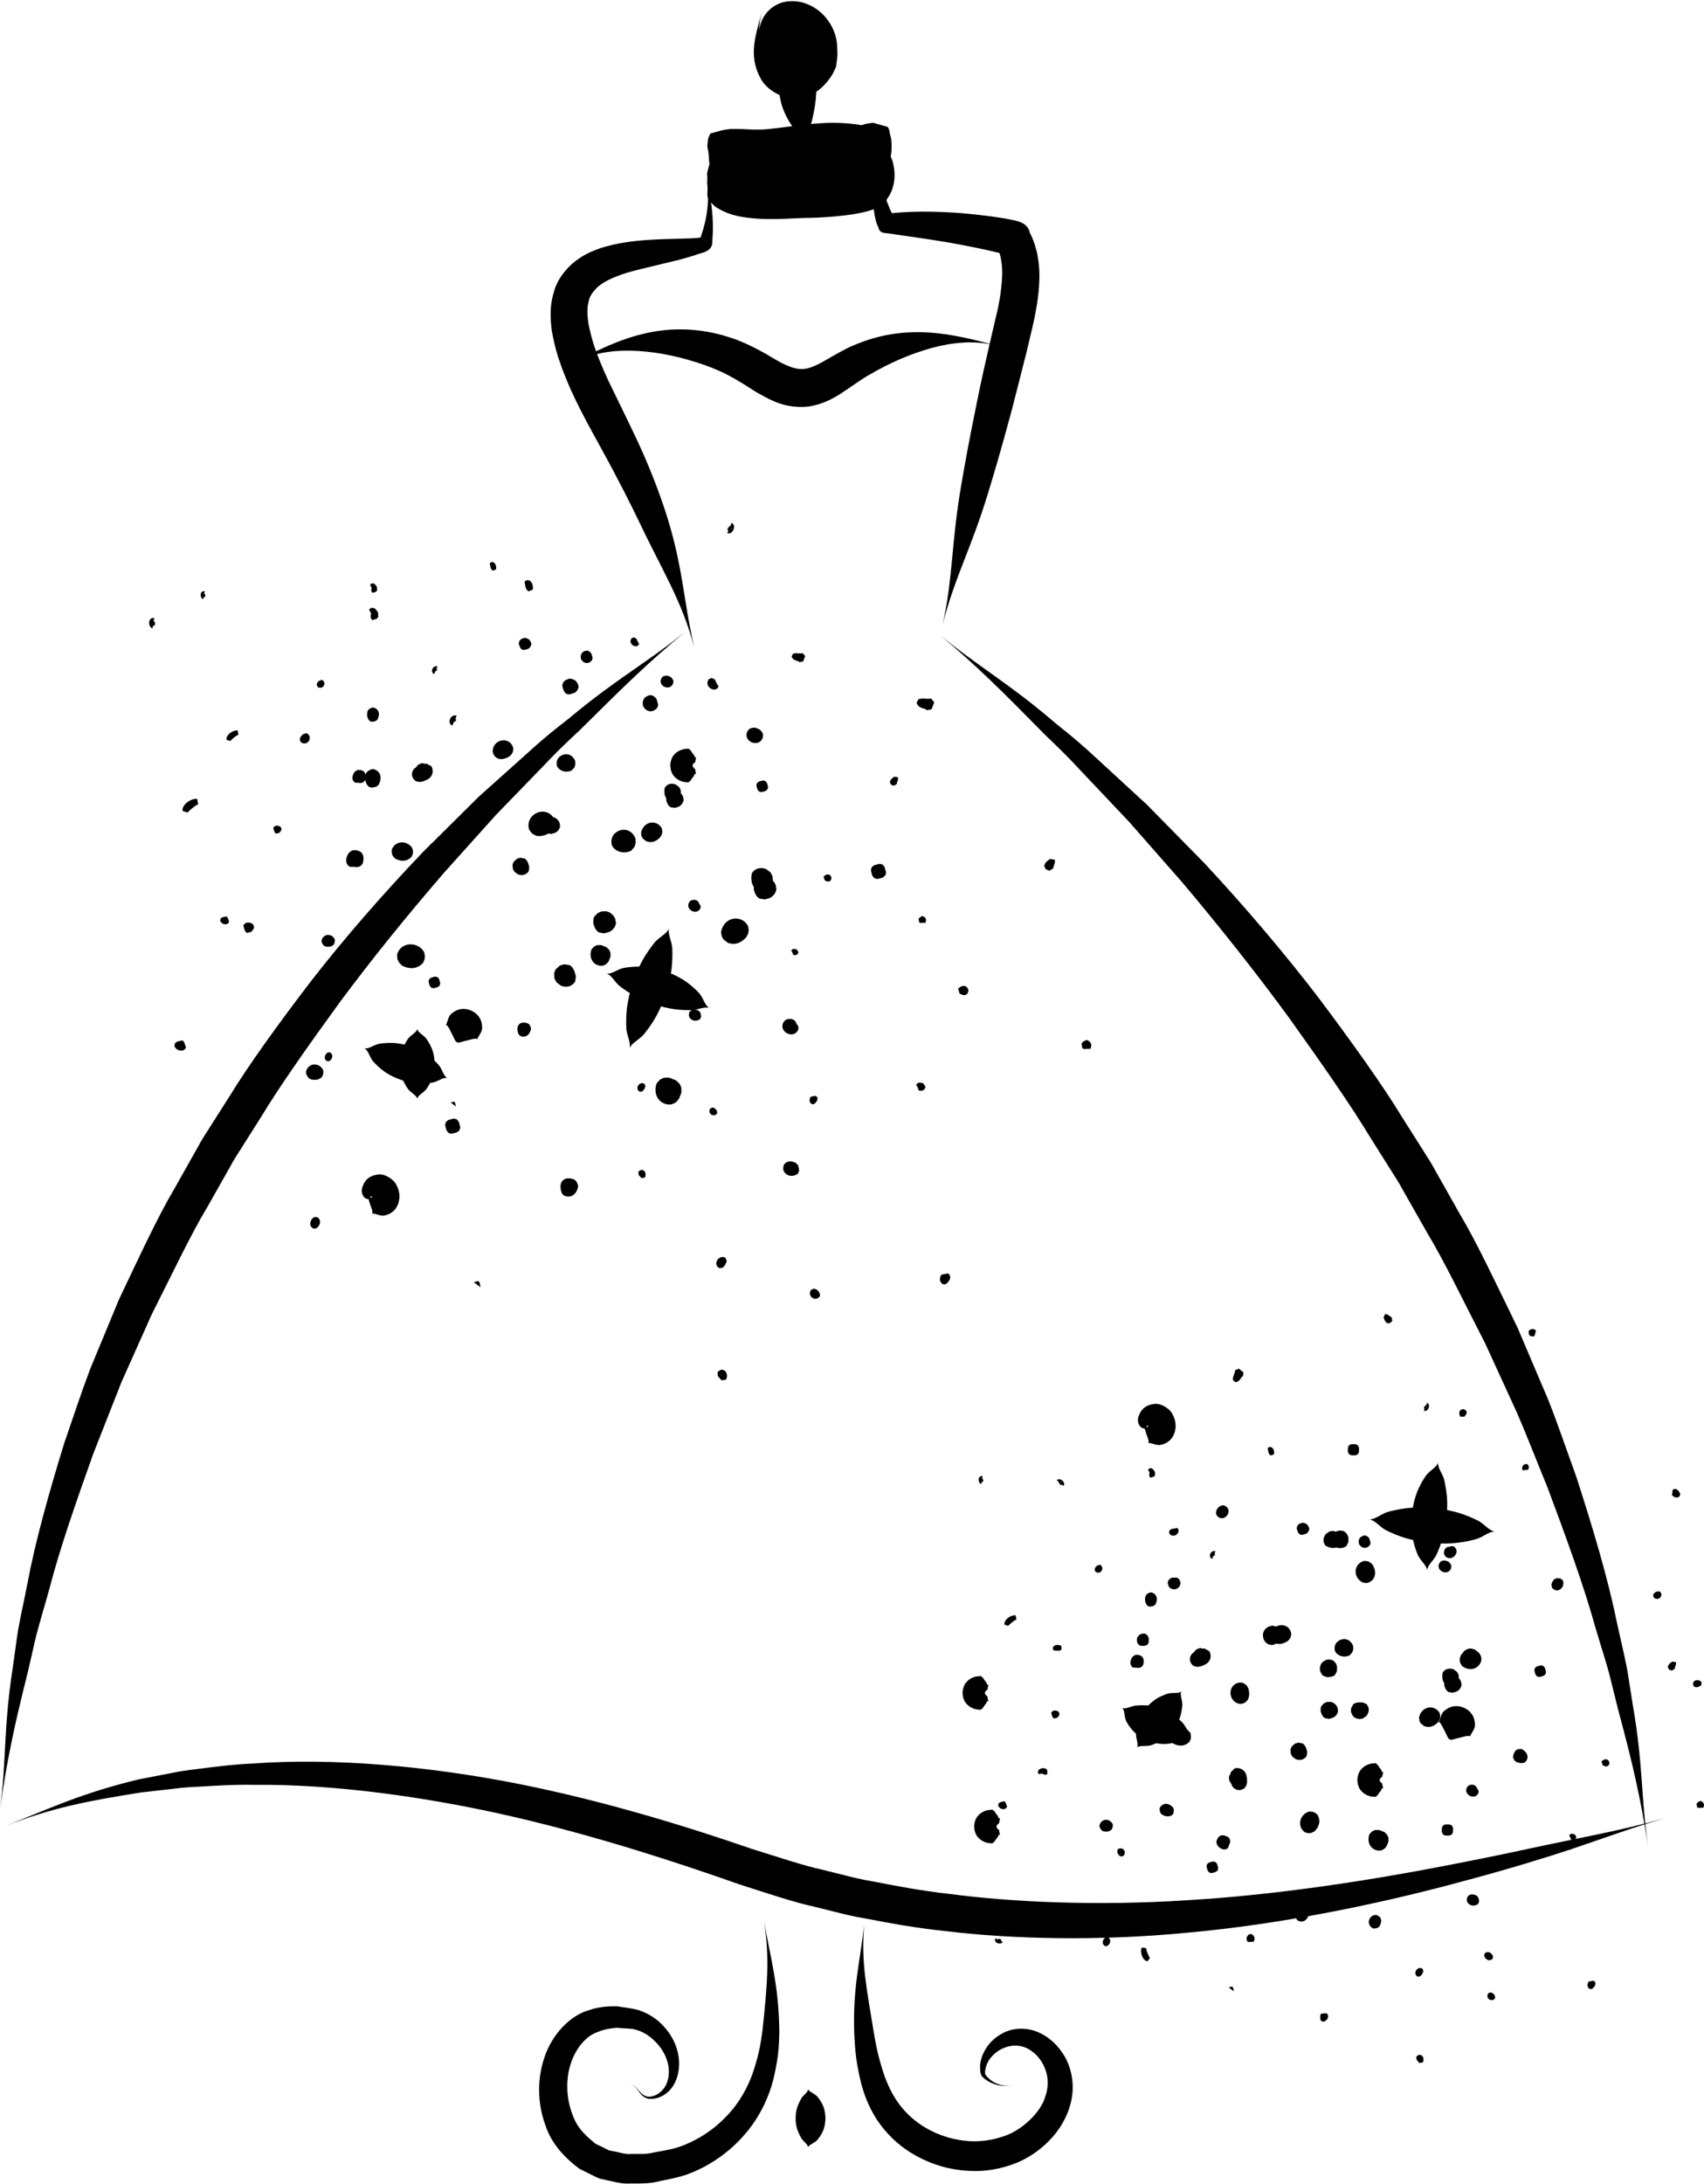 <?xml version="1.0" encoding="UTF-8"?><svg xmlns="http://www.w3.org/2000/svg" xmlns:xlink="http://www.w3.org/1999/xlink" height="608.8" preserveAspectRatio="xMidYMid meet" version="1.0" viewBox="122.9 45.1 475.3 608.8" width="475.3" zoomAndPan="magnify"><g id="change1_1"><path d="M 303.039 191.664 C 303.266 191.754 303.508 191.742 303.73 191.645 C 304.109 191.48 304.301 191.105 304.383 190.895 L 303.781 190.73 L 303.797 190.668 L 304.383 190.895 C 304.633 190.258 304.461 189.676 303.969 189.484 L 303.742 190.082 L 303.73 190.047 C 303.5 190.348 303.176 190.379 303.07 190.945 C 303.148 191.039 303.223 191.008 303.289 191.027 L 303.039 191.664" fill="inherit"/><path d="M 244 232.992 L 244.273 232.293 L 244.293 232.332 C 244.453 232.02 244.77 232.117 244.859 231.691 C 244.785 231.598 244.715 231.602 244.637 231.582 L 244.922 230.859 C 244.359 230.641 243.742 230.961 243.488 231.602 L 244.18 231.871 L 243.488 231.602 C 243.406 231.824 243.375 232.055 243.41 232.262 C 243.473 232.598 243.695 232.875 244 232.992" fill="inherit"/><path d="M 372.219 264.125 L 373.043 263.613 C 373.078 263.281 373.172 263.012 373.254 262.781 C 373.367 262.445 373.488 262.105 373.34 261.742 L 372.285 261.602 C 372.219 261.695 372.121 261.766 371.992 261.855 C 371.688 262.074 371.27 262.375 371.098 263.133 L 371.469 263.832 L 372.219 264.125" fill="inherit"/><path d="M 349.344 352.855 L 349.887 352.879 C 350.176 352.75 350.898 352.074 350.922 351.398 C 350.938 351.035 350.738 350.703 350.406 350.535 L 349.637 350.711 C 349.684 350.645 349.812 350.605 349.812 350.605 L 348.98 350.844 C 348.305 352.145 349.086 352.715 349.344 352.855" fill="inherit"/><path d="M 315.051 328.125 L 315.113 328.484 C 315.32 328.938 315.684 329.293 316.148 329.473 C 316.824 329.734 317.621 329.598 318.227 329.113 L 318.484 328.402 L 318.258 327.34 L 317.734 326.789 L 317.461 326.684 C 316.164 326.18 315.504 326.785 315.223 327.188 L 315.102 327.531 L 315.051 328.125" fill="inherit"/><path d="M 343.809 310.344 L 344.156 311.258 C 344.375 311.32 344.793 311.434 345.168 311.195 C 345.406 311.051 345.551 310.805 345.602 310.465 L 345.152 309.773 C 345.102 309.766 345.039 309.738 344.98 309.719 C 344.738 309.633 343.992 309.363 343.629 310.039 L 343.77 310.438 C 343.777 310.387 343.801 310.363 343.809 310.344" fill="inherit"/><path d="M 380.172 302.348 C 380.172 302.348 380.09 302.355 379.938 302.352 L 381.008 302.332 C 381.215 301.918 381.254 301.543 381.125 301.203 C 381.039 300.98 380.836 300.68 380.352 300.488 L 380.188 300.438 L 379.438 300.809 C 379.383 300.973 379.305 301.043 379.121 301.172 L 379.305 302.258 C 379.715 302.418 379.996 302.371 380.172 302.348" fill="inherit"/><path d="M 300.941 371.809 L 301.043 372.605 C 301.172 372.715 301.266 372.848 301.367 372.973 C 301.508 373.152 301.656 373.332 301.836 373.492 L 302.773 373.328 C 303 372.922 303.039 372.414 302.887 371.977 C 302.762 371.637 302.535 371.387 302.242 371.273 C 302.066 371.207 301.453 371.047 300.941 371.809" fill="inherit"/><path d="M 321.539 355.891 C 322.113 356.113 322.727 355.867 322.984 355.305 L 322.773 354.539 C 322.738 354.516 322.703 354.469 322.648 354.406 C 322.527 354.258 322.336 354.035 321.98 353.895 C 321.879 353.855 321.77 353.824 321.633 353.801 L 321.023 354.066 C 320.793 354.41 320.727 354.805 320.84 355.156 C 320.941 355.492 321.199 355.762 321.539 355.891" fill="inherit"/><path d="M 259.723 203.219 C 259.789 203.477 259.902 203.902 260.371 204.168 L 261.246 203.836 C 261.445 203.25 261.184 202.094 260.5 201.824 C 260.152 201.691 259.789 201.793 259.512 202.094 L 259.66 203.027 C 259.68 203.055 259.707 203.152 259.723 203.219" fill="inherit"/><path d="M 239.047 258.832 L 239.039 258.926 C 238.52 259.238 237.879 259.797 237.816 260.793 C 237.77 261.594 238.16 262.352 238.871 262.828 L 239.777 263.059 L 240.535 263.004 L 241.094 262.828 L 241.336 262.734 C 241.918 262.512 243 262.105 243.438 260.922 C 243.699 260.211 243.621 259.418 243.227 258.691 L 241.895 257.953 L 241.062 257.996 L 241.012 257.824 C 239.938 257.848 239.352 258.383 239.047 258.832" fill="inherit"/><path d="M 284.922 228.602 L 285.027 228.914 C 285.125 229.078 285.422 229.574 286 229.801 C 286.277 229.902 287.25 230.172 288.074 229.059 L 288.191 228.457 L 287.867 227.312 C 287.781 227.176 287.52 226.746 286.945 226.527 L 286.668 226.445 L 286.129 226.504 L 285.441 226.883 L 285.125 227.246 L 284.93 227.746 L 284.879 228.07 L 284.922 228.602" fill="inherit"/><path d="M 213.066 308.523 L 213.473 308.848 C 214.734 309.23 215.512 308.84 215.945 308.445 L 216.156 308.082 L 216.316 307.406 L 216.285 306.969 C 216.07 306.445 215.648 306.023 215.129 305.82 C 214.613 305.621 214.047 305.652 213.578 305.902 C 213.066 306.172 212.707 306.66 212.566 307.289 L 212.648 307.809 L 213.066 308.523" fill="inherit"/><path d="M 242.73 319.773 C 242.82 319.961 242.988 320.23 243.312 320.453 L 243.879 320.555 L 244.91 320.289 C 245.039 320.223 245.332 320.066 245.578 319.738 L 245.691 319.148 L 245.402 318.043 C 245.328 317.914 245.172 317.648 244.855 317.426 L 244.281 317.312 L 243.215 317.586 C 243.094 317.656 242.789 317.82 242.551 318.176 L 242.453 318.75 L 242.73 319.773" fill="inherit"/><path d="M 267.965 225.559 C 268.035 225.688 268.195 225.965 268.512 226.188 L 269.102 226.289 L 270.215 225.965 C 270.395 225.855 270.945 225.516 271.105 224.703 L 271.031 224.219 L 270.652 223.535 L 270.285 223.215 L 269.539 222.922 L 268.992 222.934 L 268.207 223.277 L 267.832 223.68 L 267.637 224.172 L 267.629 224.68 L 267.965 225.559" fill="inherit"/><path d="M 226.516 208.934 C 226.52 208.969 226.504 209.078 226.496 209.145 C 226.449 209.438 226.367 209.973 226.82 210.34 L 227.781 210.059 C 227.828 209.902 227.898 209.848 228.098 209.707 L 228.039 208.688 C 227.996 208.652 227.914 208.531 227.863 208.445 C 227.688 208.188 227.492 207.895 227.164 207.762 C 227.031 207.711 226.551 207.574 226.125 208.078 L 226.641 209.098 C 226.582 209.078 226.52 208.992 226.516 208.934" fill="inherit"/><path d="M 185.23 302.641 C 185.895 302.898 186.543 302.66 186.812 302.059 L 186.504 301.168 C 186.434 300.992 186.328 300.734 186.051 300.535 L 185.051 300.754 C 184.875 300.828 184.605 300.938 184.402 301.215 L 184.328 301.801 C 184.473 302.156 184.816 302.477 185.23 302.641" fill="inherit"/><path d="M 213.289 236.102 C 213.539 235.52 213.293 234.883 212.719 234.613 L 211.957 234.82 C 211.93 234.855 211.891 234.898 211.82 234.953 C 211.621 235.125 211.328 235.383 211.227 235.969 L 211.477 236.574 C 212.188 237.035 212.996 236.793 213.289 236.102" fill="inherit"/><path d="M 222.305 259.871 L 221.742 260.332 L 221.438 260.883 C 221.012 261.941 221.164 262.73 221.906 263.23 L 222.516 263.316 L 222.797 263.238 L 222.852 263.301 C 223.992 263.555 224.523 262.961 224.742 262.59 L 224.832 262.309 L 224.902 261.73 C 225.012 260.836 224.641 260.156 223.883 259.855 C 223.57 259.738 223.203 259.691 222.727 259.711 L 222.305 259.871" fill="inherit"/><path d="M 226.113 246.141 L 226.727 246.297 L 227.668 246.094 L 228.168 245.703 C 228.395 245.234 228.816 244.359 228.465 243.477 C 228.277 242.992 227.887 242.609 227.363 242.41 C 227.258 242.367 227.145 242.336 227.004 242.305 L 226.469 242.395 L 225.742 242.84 L 225.426 243.289 C 225.312 243.758 224.977 245.176 226.113 246.141" fill="inherit"/><path d="M 187.098 251.648 C 187.801 250.977 188.566 250.285 189.426 249.844 L 189.195 248.699 C 188.387 248.629 187.352 249.074 186.676 249.785 C 186.215 250.266 186.004 250.789 186.074 251.301 L 187.098 251.648" fill="inherit"/><path d="M 199.836 277.453 L 200.699 277.305 C 200.73 277.27 200.773 277.227 200.836 277.176 C 201.031 277.008 201.336 276.758 201.441 276.176 L 201.141 275.535 C 201.016 275.469 200.906 275.41 200.793 275.367 C 200.066 275.086 199.434 275.281 199.109 275.883 L 199.387 276.809 C 199.453 276.984 199.562 277.246 199.836 277.453" fill="inherit"/><path d="M 308.309 266.23 L 308.234 266.25 C 308.277 266.684 308.43 267.172 308.738 267.594 L 308.738 268.211 L 309.008 268.961 L 309.117 269.195 C 309.203 269.352 309.441 269.773 309.938 270.102 L 311.113 270.281 L 312.02 270.023 L 312.41 269.852 C 313.039 269.441 313.441 268.867 313.59 268.152 L 313.441 267.172 L 313.062 266.488 L 312.82 266.27 L 312.766 265.312 L 312.348 264.5 L 311.383 263.758 C 309.797 263.188 308.746 263.898 308.281 264.754 L 308.188 265.879 L 308.309 266.23" fill="inherit"/><path d="M 316.105 299.109 C 316.629 299.312 317.168 299.293 317.57 299.051 C 317.977 298.828 318.258 298.434 318.348 297.953 L 318.258 297.492 L 318.062 297.125 L 317.953 297.141 L 317.797 296.617 L 317.367 296.148 L 316.863 295.957 L 316.508 295.91 L 315.926 295.992 L 315.598 296.121 C 315.07 296.508 314.816 297.102 314.891 297.691 C 314.969 298.293 315.449 298.855 316.105 299.109" fill="inherit"/><path d="M 289.535 314.09 C 289.984 314.266 290.477 314.328 290.988 314.281 L 291.715 314.004 L 292.23 313.617 L 292.707 312.992 L 293.191 311.746 L 293.172 310.648 L 292.82 309.855 L 292.027 309.102 L 290.539 308.523 L 289.434 308.551 L 288.641 308.91 L 287.895 309.715 C 287.195 311.57 287.898 313.449 289.535 314.09" fill="inherit"/><path d="M 301.855 278.195 L 302.195 278.832 L 303.121 279.57 C 305.094 280.344 306.414 279.086 306.883 278.637 L 307.07 278.465 L 307.523 277.641 L 307.648 276.898 L 307.492 275.977 C 307.141 275.316 306.602 274.84 305.934 274.574 C 305.09 274.25 304.152 274.328 303.34 274.793 C 302.469 275.309 301.871 276.223 301.707 277.309 L 301.855 278.195" fill="inherit"/><path d="M 345.879 229.664 L 346.91 229.492 L 347.492 227.992 L 346.82 227.176 C 346.297 227.262 345.953 227.23 345.586 227.207 C 345.152 227.172 344.707 227.133 344.109 227.312 L 343.703 228.055 C 343.883 228.738 344.371 229.086 345.109 229.27 C 345.387 229.348 345.684 229.441 345.879 229.664" fill="inherit"/><path d="M 249.539 352.172 L 248.613 352.414 L 250.059 353.512 L 249.879 352.578 C 249.82 352.477 249.734 352.305 249.539 352.172" fill="inherit"/><path d="M 276.027 272.852 L 275.238 273.195 L 274.48 273.984 L 274.285 274.484 L 274.281 275.508 L 274.652 276.461 C 274.75 276.637 274.973 277.035 275.461 277.367 L 276.629 277.562 L 277.539 277.309 L 277.945 277.137 C 278.188 276.977 278.922 276.512 279.137 275.422 L 278.988 274.453 L 278.617 273.77 L 277.875 273.117 L 277.125 272.824 L 276.027 272.852" fill="inherit"/><path d="M 278.27 257.082 L 278.145 257.719 L 278.215 258.52 C 278.473 259.176 279.004 259.691 279.719 259.969 C 280.59 260.305 281.598 260.254 282.414 259.82 L 283.098 259.039 L 283.367 258.266 L 283.348 257.242 C 282.988 256.359 282.438 255.777 281.711 255.496 C 281.223 255.305 279.93 255.008 278.633 256.375 L 278.27 257.082" fill="inherit"/><path d="M 300.625 225.16 C 300.879 225.055 301.066 224.848 301.172 224.578 L 300.668 223.727 C 300.609 223.516 300.504 223.07 299.977 222.867 C 299.867 222.82 299.758 222.793 299.629 222.777 L 299.055 223.02 C 298.789 223.379 298.711 223.805 298.824 224.203 C 299.035 224.926 299.977 225.449 300.625 225.16" fill="inherit"/><path d="M 308.348 236.59 C 308.961 236.828 309.602 236.766 310.062 236.414 C 310.535 236.066 310.777 235.5 310.727 234.867 L 310.578 234.496 L 310.195 233.98 L 309.883 233.75 L 309.141 233.461 L 308.75 233.422 L 308.121 233.531 L 307.762 233.715 C 307.289 234.145 307.086 234.727 307.199 235.293 C 307.305 235.863 307.73 236.348 308.348 236.59" fill="inherit"/><path d="M 353.145 290.594 C 353.242 290.641 353.34 290.684 353.434 290.715 C 353.578 290.773 354 290.941 354.387 290.691 C 354.652 290.52 354.797 290.223 354.816 289.809 L 354.77 289.547 C 354.605 289.145 354.348 288.973 354.164 288.898 C 353.504 288.641 352.883 289.195 352.609 289.434 L 352.938 290.5 C 353.004 290.523 353.078 290.562 353.145 290.594" fill="inherit"/><path d="M 260.914 255.914 L 261.406 256.328 L 262.121 256.648 C 263.434 256.852 264.375 256.289 265.07 255.895 L 265.648 255.289 L 265.941 254.688 L 266.086 253.875 C 265.961 252.84 265.328 252 264.402 251.637 C 263.348 251.227 262.109 251.492 261.258 252.305 C 260.438 253.074 260.141 254.211 260.48 255.258 L 260.914 255.914" fill="inherit"/><path d="M 267.289 332.301 L 267.27 332.551 L 267.523 333.344 L 267.848 333.746 C 267.965 333.816 268.078 333.875 268.188 333.914 C 268.699 334.113 269.199 334.102 269.711 333.879 C 270.551 333.469 270.848 332.547 271.004 332.047 L 270.977 331.539 L 270.637 330.789 L 270.254 330.422 L 270.102 330.359 C 269.414 330.09 268.777 330.059 268.211 330.254 L 267.977 330.391 L 267.637 330.68 L 267.477 330.891 C 267.156 331.484 267.219 331.992 267.258 332.293 L 267.289 332.301" fill="inherit"/><path d="M 270.215 285.676 C 270.109 285.434 269.887 284.863 269.277 284.414 L 268.02 284.191 L 267.094 284.465 L 266.164 285.32 L 265.867 286.062 L 265.93 287.246 L 266.352 288.055 L 267.336 288.812 C 269.273 289.492 270.164 288.266 270.391 287.875 L 270.535 286.766 L 270.215 285.676" fill="inherit"/><path d="M 179.008 211.543 C 179.129 211.82 179.32 212.02 179.562 212.109 L 179.809 211.473 C 179.871 211.496 179.93 211.566 180.012 211.523 C 180.289 211.379 180.129 210.746 180.051 210.68 C 179.934 210.57 179.875 210.617 179.805 210.602 L 180.051 209.965 C 179.598 209.785 179.141 209.988 178.965 210.441 C 178.836 210.762 178.855 211.195 179.008 211.543" fill="inherit"/><path d="M 232.137 282.109 L 232.199 283.051 L 232.504 283.75 L 233.137 284.441 C 233.355 284.559 233.562 284.652 233.754 284.727 C 235.617 285.453 237.043 284.738 237.754 283.832 L 238.059 283.066 L 238.109 282.406 L 237.949 281.617 C 237.602 280.949 237.004 280.43 236.27 280.141 C 235.402 279.809 234.449 279.836 233.645 280.238 C 232.898 280.613 232.359 281.277 232.137 282.109" fill="inherit"/><path d="M 334.16 265.109 C 334.223 265.227 334.391 265.547 334.766 265.793 L 335.34 265.891 L 336.359 265.605 C 336.547 265.516 336.812 265.352 337.035 265.012 L 337.133 264.449 L 336.859 263.426 C 336.805 263.312 336.641 263.004 336.293 262.762 L 335.723 262.648 L 334.652 262.926 C 334.508 263.004 334.223 263.156 333.988 263.504 L 333.891 264.078 L 334.16 265.109" fill="inherit"/><path d="M 214.91 338.445 L 214.438 338.438 C 213.906 338.641 213.496 339.262 213.484 339.836 C 213.473 340.309 213.738 340.719 214.18 340.906 L 214.648 340.906 C 215.168 340.695 215.578 340.082 215.586 339.508 C 215.594 339.035 215.344 338.637 214.91 338.445" fill="inherit"/><path d="M 301.352 349.402 L 301.934 349.359 C 302.438 349.043 302.77 348.543 302.934 347.844 L 302.633 347.164 L 302.484 347.098 C 301.758 346.812 301.055 347.27 300.797 347.879 C 300.539 348.496 300.773 349.133 301.352 349.402" fill="inherit"/><path d="M 520.039 438.312 C 520.262 438.402 520.504 438.391 520.723 438.293 C 521.105 438.129 521.301 437.754 521.383 437.543 L 520.773 437.379 L 520.789 437.316 L 521.383 437.543 C 521.629 436.902 521.453 436.32 520.961 436.137 L 520.734 436.73 L 520.723 436.699 C 520.496 436.996 520.168 437.027 520.062 437.594 C 520.148 437.688 520.215 437.66 520.285 437.676 L 520.039 438.312" fill="inherit"/><path d="M 460.996 479.641 L 461.27 478.941 L 461.285 478.98 C 461.445 478.672 461.766 478.766 461.855 478.34 C 461.781 478.246 461.707 478.25 461.637 478.23 L 461.918 477.508 C 461.352 477.289 460.734 477.605 460.48 478.25 L 461.18 478.52 L 460.48 478.25 C 460.398 478.473 460.367 478.703 460.406 478.91 C 460.469 479.242 460.688 479.523 460.996 479.641" fill="inherit"/><path d="M 589.219 510.773 L 590.039 510.27 C 590.07 509.93 590.172 509.66 590.254 509.43 C 590.363 509.094 590.484 508.754 590.336 508.391 L 589.277 508.25 C 589.219 508.344 589.113 508.414 588.984 508.504 C 588.684 508.723 588.266 509.023 588.09 509.777 L 588.461 510.48 L 589.219 510.773" fill="inherit"/><path d="M 566.34 599.504 L 566.879 599.523 C 567.172 599.395 567.895 598.723 567.914 598.047 C 567.93 597.684 567.734 597.352 567.398 597.184 L 566.633 597.355 C 566.68 597.289 566.809 597.254 566.812 597.242 L 565.977 597.492 C 565.297 598.793 566.082 599.359 566.34 599.504" fill="inherit"/><path d="M 532.047 574.773 L 532.105 575.133 C 532.312 575.586 532.684 575.941 533.141 576.121 C 533.82 576.383 534.613 576.242 535.227 575.762 L 535.477 575.051 L 535.258 573.988 L 534.727 573.438 L 534.461 573.328 C 533.156 572.824 532.504 573.434 532.219 573.836 L 532.098 574.18 L 532.047 574.773" fill="inherit"/><path d="M 560.805 556.988 L 561.148 557.91 C 561.375 557.969 561.793 558.082 562.164 557.852 C 562.398 557.699 562.543 557.453 562.602 557.113 L 562.152 556.422 C 562.098 556.414 562.039 556.387 561.973 556.367 C 561.73 556.277 560.988 556.012 560.621 556.688 L 560.762 557.082 C 560.773 557.039 560.793 557.012 560.805 556.988" fill="inherit"/><path d="M 597.172 548.992 C 597.172 548.992 597.086 549.004 596.93 549 L 598 548.98 C 598.211 548.566 598.254 548.191 598.125 547.852 C 598.035 547.629 597.836 547.324 597.352 547.137 L 597.188 547.086 L 596.434 547.453 C 596.375 547.617 596.297 547.691 596.117 547.82 L 596.297 548.906 C 596.707 549.066 596.992 549.02 597.172 548.992" fill="inherit"/><path d="M 517.934 618.457 L 518.039 619.254 C 518.164 619.367 518.262 619.496 518.359 619.617 C 518.504 619.801 518.648 619.98 518.828 620.141 L 519.77 619.98 C 519.992 619.566 520.039 619.062 519.879 618.625 C 519.758 618.285 519.527 618.035 519.234 617.918 C 519.066 617.852 518.449 617.695 517.934 618.457" fill="inherit"/><path d="M 538.531 602.535 C 539.109 602.766 539.723 602.516 539.977 601.949 L 539.773 601.188 C 539.734 601.16 539.699 601.117 539.648 601.055 C 539.52 600.906 539.328 600.684 538.98 600.543 C 538.879 600.504 538.77 600.473 538.629 600.445 L 538.016 600.715 C 537.789 601.059 537.723 601.449 537.832 601.805 C 537.938 602.141 538.195 602.406 538.531 602.535" fill="inherit"/><path d="M 476.715 449.867 C 476.785 450.125 476.895 450.559 477.363 450.812 L 478.238 450.484 C 478.445 449.898 478.18 448.738 477.492 448.473 C 477.152 448.34 476.781 448.441 476.504 448.738 L 476.652 449.676 C 476.676 449.703 476.699 449.801 476.715 449.867" fill="inherit"/><path d="M 456.047 505.48 L 456.035 505.574 C 455.516 505.887 454.875 506.441 454.812 507.441 C 454.762 508.238 455.152 509.004 455.863 509.477 L 456.77 509.707 L 457.527 509.648 L 458.094 509.477 L 458.332 509.387 C 458.91 509.16 459.992 508.754 460.43 507.57 C 460.691 506.863 460.621 506.066 460.219 505.34 L 458.887 504.602 L 458.059 504.645 L 458.008 504.473 C 456.93 504.496 456.348 505.031 456.047 505.48" fill="inherit"/><path d="M 501.918 475.25 L 502.02 475.562 C 502.117 475.727 502.422 476.223 502.996 476.449 C 503.27 476.551 504.242 476.82 505.066 475.707 L 505.191 475.105 L 504.859 473.961 C 504.773 473.824 504.512 473.395 503.938 473.176 L 503.668 473.094 L 503.129 473.152 L 502.441 473.527 L 502.117 473.895 L 501.922 474.395 L 501.871 474.719 L 501.918 475.25" fill="inherit"/><path d="M 430.066 555.172 L 430.473 555.496 C 431.727 555.879 432.508 555.492 432.938 555.094 L 433.148 554.73 L 433.309 554.055 L 433.277 553.617 C 433.062 553.094 432.641 552.672 432.121 552.469 C 431.605 552.27 431.039 552.301 430.574 552.551 C 430.062 552.82 429.707 553.309 429.566 553.938 L 429.645 554.457 L 430.066 555.172" fill="inherit"/><path d="M 459.727 566.422 C 459.816 566.605 459.984 566.879 460.309 567.102 L 460.875 567.199 L 461.902 566.938 C 462.031 566.867 462.332 566.715 462.574 566.387 L 462.691 565.801 L 462.402 564.695 C 462.32 564.562 462.164 564.297 461.852 564.074 L 461.273 563.961 L 460.215 564.238 C 460.086 564.305 459.781 564.469 459.547 564.824 L 459.449 565.395 L 459.727 566.422" fill="inherit"/><path d="M 484.957 472.199 C 485.031 472.336 485.188 472.613 485.508 472.836 L 486.098 472.938 L 487.215 472.613 C 487.387 472.504 487.945 472.164 488.102 471.352 L 488.027 470.867 L 487.645 470.184 L 487.281 469.863 L 486.539 469.57 L 485.988 469.582 L 485.199 469.926 L 484.824 470.328 L 484.629 470.82 L 484.621 471.324 L 484.957 472.199" fill="inherit"/><path d="M 443.508 455.582 C 443.516 455.617 443.496 455.727 443.488 455.793 C 443.441 456.086 443.359 456.621 443.812 456.988 L 444.773 456.703 C 444.82 456.551 444.895 456.492 445.09 456.355 L 445.031 455.336 C 444.992 455.305 444.914 455.18 444.855 455.094 C 444.684 454.836 444.484 454.543 444.16 454.406 C 444.023 454.355 443.547 454.223 443.121 454.727 L 443.633 455.746 C 443.578 455.727 443.52 455.641 443.508 455.582" fill="inherit"/><path d="M 402.227 549.289 C 402.887 549.547 403.535 549.309 403.805 548.707 L 403.496 547.816 C 403.43 547.641 403.32 547.383 403.047 547.184 L 402.043 547.402 C 401.867 547.477 401.605 547.586 401.398 547.859 L 401.328 548.449 C 401.473 548.805 401.812 549.121 402.227 549.289" fill="inherit"/><path d="M 430.281 482.75 C 430.535 482.168 430.285 481.531 429.715 481.262 L 428.953 481.469 C 428.953 481.469 428.883 481.547 428.816 481.602 C 428.617 481.77 428.32 482.027 428.219 482.617 L 428.477 483.223 C 429.18 483.684 429.988 483.441 430.281 482.75" fill="inherit"/><path d="M 439.297 506.52 L 438.742 506.98 L 438.434 507.527 C 438.004 508.59 438.16 509.383 438.898 509.879 L 439.508 509.965 L 439.789 509.887 L 439.844 509.949 C 440.984 510.199 441.52 509.609 441.738 509.234 L 441.828 508.953 L 441.898 508.379 C 442.004 507.48 441.637 506.805 440.879 506.504 C 440.566 506.387 440.199 506.34 439.719 506.359 L 439.297 506.52" fill="inherit"/><path d="M 443.105 492.789 L 443.719 492.941 L 444.66 492.742 L 445.16 492.352 C 445.387 491.883 445.809 491.008 445.465 490.129 C 445.27 489.641 444.879 489.258 444.355 489.059 C 444.254 489.016 444.141 488.984 444.004 488.953 L 443.461 489.047 L 442.734 489.488 L 442.418 489.938 C 442.309 490.406 441.977 491.82 443.105 492.789" fill="inherit"/><path d="M 404.094 498.297 C 404.793 497.625 405.559 496.934 406.422 496.492 L 406.188 495.348 C 405.387 495.277 404.352 495.723 403.672 496.434 C 403.211 496.914 403 497.438 403.066 497.941 L 404.094 498.297" fill="inherit"/><path d="M 416.836 524.102 L 417.699 523.953 C 417.727 523.914 417.77 523.875 417.836 523.824 C 418.027 523.652 418.332 523.402 418.441 522.824 L 418.133 522.176 C 418.008 522.113 417.898 522.059 417.785 522.016 C 417.062 521.734 416.434 521.926 416.109 522.531 L 416.383 523.457 C 416.449 523.633 416.559 523.895 416.836 524.102" fill="inherit"/><path d="M 525.301 512.879 L 525.234 512.898 C 525.27 513.332 525.43 513.82 525.738 514.242 L 525.734 514.859 L 526 515.605 L 526.109 515.844 C 526.195 515.996 526.434 516.422 526.934 516.75 L 528.109 516.93 L 529.02 516.672 L 529.402 516.496 C 530.035 516.09 530.434 515.516 530.582 514.793 L 530.434 513.82 L 530.059 513.137 L 529.816 512.922 L 529.766 511.961 L 529.344 511.152 L 528.375 510.406 C 526.789 509.836 525.738 510.547 525.281 511.398 L 525.184 512.527 L 525.301 512.879" fill="inherit"/><path d="M 533.102 545.758 C 533.621 545.961 534.16 545.941 534.566 545.699 C 534.977 545.477 535.258 545.082 535.34 544.602 L 535.258 544.141 L 535.059 543.773 L 534.949 543.789 L 534.793 543.266 L 534.359 542.797 L 533.855 542.605 L 533.504 542.559 L 532.922 542.641 L 532.59 542.77 C 532.07 543.156 531.809 543.746 531.887 544.34 C 531.969 544.941 532.445 545.504 533.102 545.758" fill="inherit"/><path d="M 506.527 560.738 C 506.977 560.914 507.473 560.977 507.984 560.93 L 508.715 560.648 L 509.227 560.266 L 509.699 559.641 L 510.184 558.395 L 510.164 557.301 L 509.812 556.508 L 509.02 555.75 L 507.539 555.172 L 506.426 555.199 L 505.641 555.559 L 504.887 556.359 C 504.188 558.219 504.898 560.098 506.527 560.738" fill="inherit"/><path d="M 518.852 524.844 L 519.188 525.48 L 520.121 526.219 C 522.09 526.988 523.406 525.734 523.875 525.285 L 524.07 525.109 L 524.52 524.285 L 524.641 523.547 L 524.488 522.625 C 524.137 521.973 523.598 521.484 522.926 521.223 C 522.082 520.898 521.145 520.977 520.34 521.445 C 519.461 521.953 518.863 522.871 518.699 523.957 L 518.852 524.844" fill="inherit"/><path d="M 562.871 476.312 L 563.902 476.141 L 564.484 474.641 L 563.816 473.824 C 563.289 473.91 562.945 473.879 562.578 473.855 C 562.152 473.816 561.703 473.781 561.105 473.961 L 560.695 474.703 C 560.875 475.387 561.371 475.73 562.102 475.918 C 562.379 475.996 562.68 476.09 562.871 476.312" fill="inherit"/><path d="M 466.535 598.82 L 465.605 599.062 L 467.051 600.156 L 466.879 599.227 C 466.82 599.125 466.727 598.961 466.535 598.82" fill="inherit"/><path d="M 493.023 519.5 L 492.238 519.844 L 491.477 520.633 L 491.281 521.133 L 491.273 522.156 L 491.645 523.109 C 491.742 523.281 491.965 523.684 492.453 524.016 L 493.621 524.211 L 494.535 523.957 L 494.941 523.781 C 495.184 523.621 495.914 523.16 496.129 522.066 L 495.984 521.102 L 495.609 520.414 L 494.875 519.766 L 494.117 519.473 L 493.023 519.5" fill="inherit"/><path d="M 495.266 503.73 L 495.137 504.367 L 495.207 505.164 C 495.465 505.824 496 506.34 496.719 506.617 C 497.582 506.953 498.59 506.902 499.41 506.469 L 500.09 505.688 L 500.359 504.914 L 500.34 503.891 C 499.98 503.016 499.438 502.426 498.711 502.145 C 498.215 501.953 496.93 501.656 495.625 503.023 L 495.266 503.73" fill="inherit"/><path d="M 517.625 471.809 C 517.871 471.703 518.062 471.496 518.164 471.227 L 517.66 470.371 C 517.602 470.16 517.496 469.719 516.973 469.516 C 516.867 469.469 516.75 469.441 516.621 469.426 L 516.051 469.668 C 515.785 470.027 515.703 470.449 515.82 470.848 C 516.031 471.574 516.977 472.098 517.625 471.809" fill="inherit"/><path d="M 525.344 483.238 C 525.953 483.477 526.594 483.414 527.062 483.062 C 527.531 482.715 527.77 482.148 527.719 481.516 L 527.574 481.145 L 527.191 480.629 L 526.883 480.398 L 526.137 480.109 L 525.746 480.066 L 525.113 480.18 L 524.762 480.359 C 524.285 480.793 524.078 481.375 524.191 481.941 C 524.297 482.516 524.727 482.996 525.344 483.238" fill="inherit"/><path d="M 570.145 537.238 C 570.234 537.285 570.332 537.332 570.426 537.363 C 570.57 537.422 570.996 537.59 571.383 537.34 C 571.645 537.168 571.789 536.871 571.816 536.457 L 571.77 536.195 C 571.602 535.793 571.344 535.617 571.156 535.547 C 570.496 535.289 569.875 535.844 569.605 536.082 L 569.934 537.148 C 570 537.176 570.07 537.211 570.145 537.238" fill="inherit"/><path d="M 477.914 502.562 L 478.398 502.977 L 479.113 503.297 C 480.43 503.496 481.375 502.938 482.062 502.539 L 482.641 501.938 L 482.938 501.34 L 483.078 500.523 C 482.953 499.488 482.328 498.648 481.395 498.281 C 480.344 497.875 479.109 498.141 478.25 498.953 C 477.43 499.727 477.137 500.855 477.473 501.906 L 477.914 502.562" fill="inherit"/><path d="M 484.281 578.945 L 484.27 579.199 L 484.52 579.992 L 484.844 580.395 C 484.957 580.465 485.074 580.523 485.184 580.562 C 485.695 580.762 486.199 580.75 486.703 580.527 C 487.543 580.117 487.84 579.195 488 578.699 L 487.969 578.184 L 487.637 577.445 L 487.254 577.066 L 487.094 577.008 C 486.414 576.742 485.777 576.707 485.203 576.902 L 484.973 577.035 L 484.633 577.324 L 484.469 577.535 C 484.148 578.133 484.219 578.641 484.254 578.941 L 484.281 578.945" fill="inherit"/><path d="M 487.207 532.324 C 487.109 532.082 486.879 531.512 486.27 531.062 L 485.02 530.84 L 484.094 531.113 L 483.156 531.969 L 482.867 532.711 L 482.93 533.895 L 483.348 534.703 L 484.328 535.461 C 486.266 536.141 487.156 534.914 487.387 534.523 L 487.527 533.414 L 487.207 532.324" fill="inherit"/><path d="M 396.004 458.191 C 396.121 458.473 396.312 458.664 396.555 458.758 L 396.805 458.121 C 396.867 458.145 396.922 458.215 397.004 458.172 C 397.281 458.027 397.121 457.395 397.043 457.328 C 396.934 457.219 396.867 457.266 396.797 457.25 L 397.043 456.609 C 396.594 456.434 396.133 456.637 395.957 457.09 C 395.828 457.41 395.852 457.844 396.004 458.191" fill="inherit"/><path d="M 449.137 528.758 L 449.195 529.699 L 449.5 530.398 L 450.137 531.09 C 450.352 531.207 450.559 531.301 450.754 531.371 C 452.609 532.102 454.035 531.387 454.754 530.48 L 455.051 529.715 L 455.105 529.055 L 454.949 528.266 C 454.594 527.598 453.996 527.078 453.266 526.789 C 452.398 526.453 451.445 526.484 450.645 526.887 C 449.895 527.262 449.355 527.926 449.137 528.758" fill="inherit"/><path d="M 551.156 511.758 C 551.219 511.875 551.387 512.191 551.758 512.441 L 552.336 512.543 L 553.352 512.258 C 553.539 512.164 553.809 511.996 554.027 511.656 L 554.125 511.098 L 553.852 510.07 C 553.797 509.961 553.637 509.648 553.285 509.406 L 552.715 509.301 L 551.645 509.574 C 551.508 509.648 551.219 509.805 550.984 510.148 L 550.883 510.727 L 551.156 511.758" fill="inherit"/><path d="M 431.902 585.094 L 431.43 585.086 C 430.906 585.289 430.492 585.906 430.477 586.484 C 430.473 586.957 430.734 587.363 431.172 587.555 L 431.641 587.555 C 432.16 587.344 432.574 586.73 432.586 586.156 C 432.59 585.684 432.336 585.285 431.902 585.094" fill="inherit"/><path d="M 518.344 596.051 L 518.934 596.008 C 519.438 595.688 519.762 595.191 519.93 594.488 L 519.629 593.809 L 519.477 593.742 C 518.754 593.461 518.047 593.918 517.793 594.527 C 517.531 595.145 517.77 595.781 518.344 596.051" fill="inherit"/><path d="M 292.133 316.504 C 293.496 316.941 294.148 318.508 295.551 319.801 C 296.332 320.426 298.664 322.152 300.883 323.219 C 303.098 324.312 305.199 324.969 305.199 324.969 C 305.199 324.969 307.266 325.719 309.695 326.18 C 312.105 326.672 315.012 326.691 316.016 326.66 C 317.91 326.477 319.375 325.613 320.727 326.078 C 319.516 325.332 319.246 323.645 318.043 322.078 C 317.367 321.301 315.199 319.137 312.867 317.844 C 310.57 316.492 308.27 315.793 308.27 315.793 C 308.27 315.793 306.012 314.977 303.363 314.672 C 300.723 314.312 297.691 314.723 296.688 314.938 C 294.781 315.465 293.551 316.633 292.133 316.504" fill="inherit"/><path d="M 309.512 303.902 C 308.848 305.414 307.168 306.039 305.656 307.617 C 304.914 308.492 302.844 311.191 301.547 313.859 C 300.203 316.516 299.422 319.066 299.422 319.066 C 299.422 319.066 298.52 321.586 298.02 324.52 C 297.465 327.434 297.535 330.832 297.613 331.98 C 297.891 334.148 298.879 335.652 298.512 337.262 C 299.176 335.75 300.867 335.133 302.375 333.551 C 303.121 332.676 305.203 329.98 306.488 327.312 C 307.828 324.652 308.605 322.094 308.605 322.094 C 308.605 322.094 309.496 319.574 309.996 316.645 C 310.539 313.73 310.48 310.332 310.402 309.18 C 310.121 307.012 309.145 305.512 309.512 303.902" fill="inherit"/><path d="M 520.977 482.789 C 521.105 481.371 522.484 480.387 523.441 478.738 C 523.879 477.832 525.047 475.184 525.598 472.781 C 526.184 470.383 526.359 468.191 526.359 468.191 C 526.359 468.191 526.645 466.004 526.559 463.535 C 526.512 461.074 525.895 458.238 525.645 457.266 C 525.043 455.461 523.875 454.215 524.039 452.797 C 523.574 454.141 521.984 454.773 520.723 456.293 C 520.117 457.121 518.477 459.715 517.727 462.27 C 516.914 464.809 516.738 467.207 516.738 467.207 C 516.738 467.207 516.434 469.59 516.723 472.242 C 516.949 474.895 518.016 477.762 518.449 478.691 C 519.375 480.438 520.789 481.383 520.977 482.789" fill="inherit"/><path d="M 504.859 468.605 C 506.484 468.922 507.461 470.422 509.336 471.555 C 510.355 472.09 513.438 473.516 516.328 474.191 C 519.211 474.918 521.879 475.125 521.879 475.125 C 521.879 475.125 524.531 475.445 527.5 475.289 C 530.465 475.191 533.766 474.379 534.871 474.051 C 536.926 473.305 538.176 472.008 539.828 472.012 C 538.203 471.695 537.23 470.184 535.355 469.055 C 534.336 468.52 531.254 467.086 528.363 466.414 C 525.48 465.688 522.812 465.492 522.812 465.492 C 522.812 465.492 520.156 465.184 517.188 465.34 C 514.227 465.445 510.922 466.25 509.82 466.578 C 507.766 467.332 506.516 468.613 504.859 468.605" fill="inherit"/><path d="M 224.559 337.309 C 225.59 337.844 225.852 339.426 226.828 340.773 C 227.387 341.438 229.113 343.246 230.918 344.312 C 232.703 345.422 234.48 346 234.48 346 C 234.48 346 236.215 346.688 238.301 346.969 C 240.363 347.297 242.855 346.988 243.699 346.832 C 245.316 346.41 246.527 345.344 247.664 345.586 C 246.637 345.051 246.371 343.461 245.395 342.105 C 244.84 341.449 243.109 339.633 241.309 338.57 C 239.52 337.465 237.742 336.898 237.742 336.898 C 237.742 336.898 236.004 336.211 233.918 335.934 C 231.848 335.613 229.363 335.918 228.512 336.074 C 226.902 336.496 225.691 337.551 224.559 337.309" fill="inherit"/><path d="M 239.277 331.93 C 239.125 332.84 237.723 333.457 236.781 334.551 C 236.348 335.137 235.227 336.91 234.828 338.539 C 234.387 340.164 234.441 341.645 234.441 341.645 C 234.441 341.645 234.375 343.121 234.82 344.746 C 235.207 346.375 236.34 348.152 236.77 348.742 C 237.715 349.828 239.125 350.445 239.277 351.359 C 239.434 350.445 240.844 349.828 241.785 348.742 C 242.223 348.152 243.352 346.375 243.734 344.746 C 244.18 343.121 244.117 341.645 244.117 341.645 C 244.117 341.645 244.168 340.164 243.727 338.539 C 243.328 336.91 242.207 335.137 241.773 334.551 C 240.832 333.457 239.438 332.84 239.277 331.93" fill="inherit"/><path d="M 524.156 525.086 C 524.691 525.109 525.289 526.43 525.719 527.34 C 525.996 527.758 526.484 528.891 526.727 529.363 C 526.992 529.871 527.281 529.949 527.281 529.949 C 527.281 529.949 527.52 530.125 528.082 529.992 C 528.59 529.867 529.77 529.488 530.266 529.426 C 531.234 529.148 532.633 528.73 533.004 529.117 C 532.922 528.629 533.996 527.617 534.266 526.398 C 534.383 525.816 534.305 523.969 533.379 522.82 C 532.523 521.625 531.293 521.145 531.293 521.145 C 531.293 521.145 530.117 520.539 528.66 520.684 C 527.184 520.746 525.742 521.895 525.383 522.359 C 524.641 523.363 524.578 524.82 524.156 525.086" fill="inherit"/><path d="M 247.238 330.754 C 247.773 330.781 248.363 332.094 248.797 333.012 C 249.07 333.426 249.562 334.559 249.805 335.031 C 250.074 335.543 250.355 335.621 250.355 335.621 C 250.355 335.621 250.598 335.797 251.156 335.66 C 251.672 335.539 252.848 335.156 253.344 335.094 C 254.316 334.816 255.711 334.398 256.078 334.785 C 256 334.297 257.07 333.289 257.344 332.066 C 257.461 331.484 257.387 329.633 256.453 328.488 C 255.605 327.297 254.371 326.816 254.371 326.816 C 254.371 326.816 253.199 326.211 251.742 326.348 C 250.266 326.41 248.824 327.559 248.461 328.027 C 247.715 329.035 247.66 330.492 247.238 330.754" fill="inherit"/><path d="M 452.406 516.578 C 451.703 517.215 450.219 516.844 448.785 517.137 C 448.07 517.344 446.062 518.066 444.719 519.129 C 443.34 520.164 442.441 521.383 442.441 521.383 C 442.441 521.383 441.453 522.531 440.77 524.113 C 440.043 525.656 439.801 527.781 439.766 528.523 C 439.812 529.984 440.527 531.355 440.07 532.184 C 440.77 531.551 442.273 531.93 443.703 531.633 C 444.422 531.434 446.434 530.707 447.766 529.641 C 449.145 528.605 450.035 527.383 450.035 527.383 C 450.035 527.383 451.016 526.227 451.699 524.648 C 452.422 523.094 452.668 520.977 452.703 520.23 C 452.652 518.773 451.953 517.41 452.406 516.578" fill="inherit"/><path d="M 435.93 521.168 C 436.641 521.832 436.43 523.371 437.016 524.812 C 437.355 525.523 438.598 527.516 440.191 528.676 C 441.754 529.883 443.441 530.438 443.441 530.438 C 443.441 530.438 445.086 531.113 447.062 531.199 C 449.027 531.355 451.262 530.629 451.98 530.312 C 453.355 529.586 454.191 528.262 455.172 528.215 C 454.211 527.953 453.738 526.469 452.828 525.363 C 452.301 524.84 450.82 523.402 449.453 522.609 C 448.086 521.773 446.773 521.352 446.773 521.352 C 446.773 521.352 445.488 520.832 443.906 520.59 C 442.344 520.316 440.289 520.445 439.555 520.516 C 438.141 520.77 436.824 521.578 435.93 521.168" fill="inherit"/><path d="M 442.684 443.289 C 442.32 443.16 442.781 442.418 442.852 442.516 C 442.742 442.516 443.258 442.496 443.77 442.902 C 444.039 443.098 444.609 443.688 444.668 443.867 C 444.75 444.086 444.371 443.254 444.445 442.609 C 444.527 441.93 444.703 442.137 444.273 442.324 L 444.266 442.324 L 443.008 442.73 L 443.016 442.738 L 443.023 442.742 L 443.051 442.77 L 443.102 442.812 C 443.137 442.844 443.199 442.902 443.199 442.902 L 443.352 443.035 C 443.332 442.984 443.324 442.957 443.324 442.957 C 443.324 442.957 443.328 442.793 443.18 442.852 C 442.973 442.863 442.465 442.844 441.625 442.531 C 442.012 442.613 442.457 444.027 442.551 444.52 C 442.895 445.527 443.547 446.859 443.184 447.355 C 443.727 447.105 444.965 447.898 446.258 447.895 C 446.863 447.84 448.816 447.5 449.965 445.625 C 450.539 444.73 450.844 443.484 450.824 442.496 C 450.828 441.578 450.523 440.652 450.523 440.652 C 450.523 440.652 450.453 440.445 450.328 440.078 C 450.238 439.895 450.109 439.629 449.945 439.305 C 449.371 437.934 446.887 436.188 444.949 436.422 C 441.277 436.785 440.613 439.469 440.332 440.445 C 440.18 441.383 440.566 442.535 441.246 442.988 C 441.898 443.469 442.465 443.145 442.684 443.289" fill="inherit"/><path d="M 226.18 379.34 C 225.82 379.207 226.281 378.469 226.352 378.566 C 226.238 378.562 226.754 378.543 227.266 378.953 C 227.535 379.148 228.109 379.742 228.164 379.918 C 228.246 380.133 227.875 379.301 227.941 378.66 C 228.023 377.98 228.203 378.184 227.777 378.371 L 227.762 378.379 L 226.512 378.777 L 226.512 378.785 L 226.52 378.793 L 226.547 378.812 L 226.602 378.859 L 226.699 378.949 L 226.855 379.082 C 226.836 379.035 226.82 379.008 226.82 379.008 C 226.82 379.008 226.824 378.84 226.676 378.902 C 226.473 378.918 225.965 378.898 225.125 378.582 C 225.512 378.664 225.961 380.074 226.051 380.566 C 226.395 381.578 227.039 382.906 226.684 383.402 C 227.227 383.156 228.461 383.953 229.758 383.949 C 230.359 383.891 232.312 383.551 233.461 381.672 C 234.035 380.777 234.34 379.535 234.324 378.547 C 234.328 377.625 234.02 376.703 234.02 376.703 C 234.02 376.703 233.953 376.496 233.832 376.133 C 233.738 375.945 233.605 375.68 233.445 375.355 C 232.867 373.984 230.387 372.234 228.445 372.473 C 224.773 372.832 224.117 375.516 223.832 376.496 C 223.672 377.438 224.062 378.59 224.742 379.039 C 225.395 379.52 225.961 379.191 226.18 379.34" fill="inherit"/><path d="M 401.586 555.141 C 401.469 555.242 401.07 554.84 400.941 554.535 C 400.836 554.359 400.816 554.238 400.816 554.238 L 400.816 554.246 C 400.816 554.246 400.836 554.133 400.945 553.957 C 401.074 553.656 401.477 553.258 401.598 553.355 C 401.59 553.121 401.574 553.113 401.832 551.953 C 401.754 551.852 401.57 552 401.445 551.859 C 401.332 551.602 401.293 551.266 401.051 551.039 C 400.91 551.188 400.191 549.184 399.289 549.582 C 398.367 549.562 397.238 549.91 396.375 550.59 C 394.469 551.98 394.672 554.285 394.625 554.199 C 394.691 554.117 394.434 556.418 396.336 557.828 C 397.188 558.523 398.316 558.879 399.23 558.875 C 400.121 559.285 400.871 557.281 401.008 557.441 C 401.25 557.215 401.297 556.887 401.41 556.625 C 401.539 556.488 401.719 556.641 401.797 556.535 C 401.559 555.383 401.574 555.379 401.586 555.141" fill="inherit"/><path d="M 508.473 542.188 C 508.348 542.285 507.949 541.883 507.828 541.578 C 507.715 541.406 507.699 541.285 507.699 541.285 L 507.699 541.293 C 507.699 541.293 507.719 541.176 507.828 541 C 507.957 540.699 508.363 540.301 508.48 540.402 C 508.477 540.164 508.461 540.16 508.715 539 C 508.637 538.898 508.453 539.047 508.324 538.906 C 508.215 538.645 508.176 538.312 507.938 538.078 C 507.789 538.234 507.07 536.23 506.168 536.621 C 505.254 536.602 504.121 536.953 503.254 537.637 C 501.352 539.027 501.551 541.328 501.504 541.246 C 501.57 541.164 501.32 543.465 503.215 544.875 C 504.066 545.566 505.195 545.926 506.113 545.922 C 507.004 546.328 507.754 544.328 507.891 544.488 C 508.137 544.262 508.176 543.934 508.289 543.672 C 508.426 543.535 508.602 543.688 508.684 543.582 C 508.438 542.43 508.461 542.422 508.473 542.188" fill="inherit"/><path d="M 398.348 517.895 C 398.227 517.996 397.832 517.59 397.703 517.289 C 397.598 517.109 397.578 516.996 397.578 516.996 L 397.578 517.004 C 397.578 517.004 397.598 516.883 397.711 516.711 C 397.836 516.41 398.238 516.008 398.363 516.109 C 398.352 515.875 398.336 515.867 398.594 514.711 C 398.512 514.602 398.332 514.754 398.203 514.617 C 398.094 514.355 398.055 514.02 397.812 513.789 C 397.672 513.945 396.953 511.938 396.051 512.332 C 395.129 512.312 394.004 512.66 393.137 513.344 C 391.23 514.73 391.434 517.039 391.387 516.957 C 391.449 516.867 391.195 519.176 393.098 520.578 C 393.949 521.273 395.078 521.637 395.988 521.633 C 396.887 522.035 397.633 520.039 397.77 520.195 C 398.012 519.973 398.055 519.637 398.172 519.383 C 398.301 519.242 398.48 519.395 398.559 519.293 C 398.32 518.137 398.336 518.129 398.348 517.895" fill="inherit"/><path d="M 316.816 259.398 C 316.699 259.496 316.305 259.094 316.176 258.789 C 316.066 258.617 316.051 258.496 316.051 258.496 L 316.051 258.504 C 316.051 258.504 316.066 258.383 316.18 258.211 C 316.309 257.91 316.711 257.508 316.832 257.613 C 316.828 257.375 316.809 257.371 317.062 256.211 C 316.988 256.109 316.809 256.258 316.68 256.117 C 316.566 255.855 316.523 255.523 316.281 255.289 C 316.145 255.445 315.422 253.441 314.52 253.832 C 313.605 253.812 312.473 254.164 311.605 254.848 C 309.703 256.23 309.902 258.543 309.855 258.457 C 309.926 258.375 309.672 260.676 311.566 262.086 C 312.422 262.777 313.547 263.137 314.465 263.133 C 315.355 263.539 316.105 261.539 316.242 261.699 C 316.488 261.473 316.527 261.145 316.645 260.883 C 316.77 260.746 316.949 260.895 317.027 260.793 C 316.789 259.641 316.809 259.637 316.816 259.398" fill="inherit"/><path d="M 419.531 459.293 C 419.684 459.105 419.75 458.859 419.719 458.613 C 419.664 458.191 419.355 457.891 419.176 457.75 L 418.84 458.289 L 418.781 458.254 L 419.176 457.75 C 418.625 457.312 418.008 457.309 417.676 457.734 L 418.188 458.141 L 418.152 458.137 C 418.379 458.449 418.312 458.785 418.832 459.051 C 418.949 459 418.941 458.926 418.98 458.859 L 419.531 459.293" fill="inherit"/><path d="M 442.363 529.539 L 441.762 529.062 L 441.809 529.059 C 441.551 528.809 441.742 528.523 441.352 528.309 C 441.23 528.355 441.219 528.426 441.176 528.492 L 440.555 528 C 440.168 528.484 440.297 529.188 440.852 529.625 L 441.32 529.027 L 440.852 529.625 C 441.043 529.773 441.258 529.871 441.477 529.898 C 441.82 529.941 442.16 529.805 442.363 529.539" fill="inherit"/><path d="M 511.266 413.176 L 511.016 412.219 C 510.695 412.078 510.465 411.906 510.262 411.762 C 509.969 411.547 509.672 411.328 509.266 411.363 L 508.816 412.355 C 508.883 412.449 508.926 412.566 508.977 412.719 C 509.098 413.082 509.27 413.582 509.953 413.98 L 510.758 413.824 L 511.266 413.176" fill="inherit"/><path d="M 591.395 462.16 L 591.582 461.637 C 591.539 461.312 591.094 460.402 590.438 460.18 C 590.09 460.055 589.707 460.148 589.438 460.426 L 589.383 461.23 C 589.324 461.164 589.332 461.027 589.332 461.027 L 589.316 461.914 C 590.387 462.965 591.18 462.367 591.395 462.16" fill="inherit"/><path d="M 556.887 488.371 L 557.262 488.418 C 557.766 488.355 558.227 488.102 558.539 487.703 C 558.996 487.117 559.102 486.293 558.805 485.551 L 558.188 485.086 L 557.082 484.988 L 556.383 485.344 L 556.195 485.574 C 555.316 486.699 555.711 487.523 556.02 487.926 L 556.324 488.145 L 556.887 488.371" fill="inherit"/><path d="M 548.066 454.859 L 549.07 454.797 C 549.199 454.594 549.43 454.219 549.312 453.781 C 549.234 453.508 549.039 453.289 548.727 453.137 L 547.91 453.367 C 547.887 453.422 547.844 453.465 547.805 453.527 C 547.648 453.734 547.16 454.387 547.719 454.941 L 548.145 454.93 L 548.066 454.859" fill="inherit"/><path d="M 551.113 416.82 C 551.113 416.82 551.098 416.902 551.047 417.051 L 551.348 415.996 C 551.008 415.668 550.652 415.52 550.273 415.543 C 550.031 415.559 549.68 415.668 549.348 416.086 L 549.246 416.227 L 549.387 417.078 C 549.527 417.188 549.574 417.281 549.648 417.5 L 550.766 417.645 C 551.047 417.289 551.086 417 551.113 416.82" fill="inherit"/><path d="M 595.484 515.281 L 596.301 515.414 C 596.445 515.324 596.602 515.273 596.754 515.211 C 596.973 515.121 597.191 515.035 597.402 514.906 L 597.52 513.938 C 597.188 513.594 596.707 513.402 596.234 513.426 C 595.863 513.445 595.551 513.59 595.352 513.848 C 595.23 513.988 594.891 514.547 595.484 515.281" fill="inherit"/><path d="M 586.047 490.328 C 586.441 489.828 586.383 489.152 585.902 488.727 L 585.094 488.707 C 585.059 488.73 585.008 488.758 584.93 488.789 C 584.742 488.867 584.465 488.988 584.223 489.289 C 584.156 489.383 584.09 489.48 584.023 489.605 L 584.105 490.281 C 584.371 490.609 584.734 490.793 585.117 490.793 C 585.48 490.785 585.82 490.617 586.047 490.328" fill="inherit"/><path d="M 417.891 505.219 C 418.164 505.227 418.617 505.246 419.012 504.867 L 418.949 503.91 C 418.438 503.535 417.223 503.445 416.754 504.039 C 416.52 504.332 416.512 504.73 416.723 505.086 L 417.684 505.223 C 417.715 505.207 417.816 505.211 417.891 505.219" fill="inherit"/><path d="M 466.215 542.133 L 466.301 542.168 C 466.453 542.77 466.805 543.562 467.77 543.922 C 468.539 544.211 469.398 544.051 470.078 543.5 L 470.574 542.684 L 470.746 541.926 L 470.742 541.316 L 470.727 541.055 C 470.684 540.418 470.605 539.238 469.578 538.453 C 468.961 537.988 468.16 537.82 467.328 537.992 L 466.203 539.078 L 465.996 539.902 L 465.812 539.902 C 465.52 540.965 465.867 541.699 466.215 542.133" fill="inherit"/><path d="M 450.312 488.113 L 450.648 488.105 C 450.844 488.059 451.414 487.914 451.812 487.414 C 451.996 487.18 452.551 486.305 451.703 485.16 L 451.148 484.859 L 449.934 484.84 C 449.77 484.883 449.273 485.016 448.883 485.504 L 448.719 485.754 L 448.621 486.305 L 448.785 487.086 L 449.047 487.512 L 449.477 487.852 L 449.777 487.996 L 450.312 488.113" fill="inherit"/><path d="M 507.148 582.469 L 507.586 582.172 C 508.336 581.047 508.188 580.172 507.938 579.629 L 507.637 579.309 L 507.023 578.953 L 506.586 578.855 C 506.004 578.906 505.469 579.195 505.113 579.648 C 504.766 580.09 504.625 580.652 504.727 581.188 C 504.84 581.77 505.211 582.262 505.789 582.594 L 506.316 582.664 L 507.148 582.469" fill="inherit"/><path d="M 527.051 556.762 C 527.262 556.727 527.574 556.645 527.895 556.398 L 528.164 555.867 L 528.211 554.781 C 528.184 554.637 528.121 554.297 527.867 553.961 L 527.328 553.668 L 526.16 553.621 C 526.008 553.656 525.695 553.734 525.387 553.977 L 525.105 554.508 L 525.059 555.629 C 525.086 555.773 525.156 556.125 525.434 556.465 L 525.965 556.727 L 527.051 556.762" fill="inherit"/><path d="M 442.254 503.828 C 442.402 503.789 442.723 503.719 443.027 503.473 L 443.309 502.934 L 443.328 501.738 C 443.27 501.531 443.105 500.887 442.355 500.484 L 441.859 500.418 L 441.078 500.586 L 440.652 500.848 L 440.141 501.488 L 439.992 502.031 L 440.094 502.906 L 440.371 503.395 L 440.797 503.734 L 441.289 503.891 L 442.254 503.828" fill="inherit"/><path d="M 413.551 539.48 C 413.586 539.484 413.688 539.531 413.75 539.562 C 414.023 539.695 414.527 539.938 415.02 539.605 L 415.027 538.574 C 414.895 538.48 414.855 538.395 414.781 538.16 L 413.762 537.91 C 413.719 537.941 413.574 537.98 413.477 538.012 C 413.168 538.105 412.824 538.207 412.598 538.492 C 412.504 538.609 412.23 539.035 412.598 539.605 L 413.746 539.406 C 413.711 539.453 413.613 539.488 413.551 539.48" fill="inherit"/><path d="M 493.047 607.992 C 493.5 607.422 493.457 606.719 492.949 606.273 L 491.98 606.309 C 491.789 606.324 491.508 606.352 491.223 606.562 L 491.145 607.609 C 491.16 607.805 491.188 608.098 491.398 608.383 L 491.953 608.629 C 492.348 608.594 492.762 608.352 493.047 607.992" fill="inherit"/><path d="M 436.223 560.578 C 435.73 560.156 435.027 560.207 434.594 560.691 L 434.566 561.5 C 434.594 561.535 434.621 561.586 434.656 561.668 C 434.766 561.914 434.926 562.285 435.473 562.559 L 436.141 562.492 C 436.805 561.938 436.812 561.07 436.223 560.578" fill="inherit"/><path d="M 462.223 558.852 L 462.5 559.539 L 462.949 560 C 463.863 560.742 464.684 560.824 465.395 560.246 L 465.66 559.676 L 465.668 559.379 L 465.742 559.348 C 466.336 558.305 465.914 557.602 465.609 557.277 L 465.363 557.102 L 464.82 556.867 C 463.973 556.488 463.195 556.648 462.68 557.305 C 462.469 557.57 462.316 557.914 462.191 558.395 L 462.223 558.852" fill="inherit"/><path d="M 449.902 551.008 L 450.238 550.457 L 450.324 549.473 L 450.09 548.871 C 449.695 548.5 448.965 547.832 447.996 547.902 C 447.461 547.949 446.973 548.219 446.617 548.672 C 446.547 548.758 446.477 548.859 446.406 548.984 L 446.336 549.539 L 446.559 550.391 L 446.902 550.832 C 447.324 551.086 448.609 551.832 449.902 551.008" fill="inherit"/><path d="M 443.629 590.902 C 443.176 590.016 442.727 589.055 442.551 588.078 L 441.355 587.969 C 441.047 588.734 441.176 589.883 441.664 590.758 C 442.004 591.355 442.453 591.715 442.973 591.805 L 443.629 590.902" fill="inherit"/><path d="M 472.73 586.141 L 472.844 585.25 C 472.812 585.207 472.785 585.152 472.758 585.074 C 472.648 584.836 472.492 584.461 471.957 584.184 L 471.23 584.289 C 471.137 584.391 471.047 584.48 470.977 584.578 C 470.48 585.203 470.477 585.883 470.977 586.383 L 471.965 586.391 C 472.16 586.371 472.441 586.348 472.73 586.141" fill="inherit"/><path d="M 494.199 476.453 L 494.199 476.531 C 494.633 476.621 495.16 476.613 495.664 476.438 L 496.27 476.621 L 497.082 476.59 L 497.344 476.551 C 497.523 476.512 498.016 476.402 498.48 476.016 L 499.012 474.914 L 499.027 473.949 L 498.977 473.516 C 498.762 472.777 498.316 472.211 497.66 471.852 L 496.656 471.707 L 495.871 471.867 L 495.594 472.039 L 494.637 471.809 L 493.715 471.98 L 492.695 472.699 C 491.66 474.086 492.043 475.332 492.742 476.031 L 493.816 476.469 L 494.199 476.453" fill="inherit"/><path d="M 528.762 478.645 C 529.121 478.203 529.262 477.668 529.145 477.199 C 529.051 476.73 528.746 476.34 528.301 476.113 L 527.816 476.051 L 527.402 476.141 L 527.387 476.246 L 526.824 476.246 L 526.238 476.523 L 525.898 476.969 L 525.746 477.297 L 525.648 477.891 L 525.684 478.258 C 525.902 478.883 526.402 479.316 527.012 479.418 C 527.621 479.523 528.316 479.219 528.762 478.645" fill="inherit"/><path d="M 535.488 509.184 C 535.797 508.797 536.008 508.332 536.117 507.812 L 536.059 507.02 L 535.836 506.395 L 535.363 505.742 L 534.289 504.898 L 533.207 504.59 L 532.328 504.695 L 531.352 505.242 L 530.336 506.531 L 530.031 507.621 L 530.145 508.508 L 530.707 509.48 C 532.324 510.723 534.379 510.594 535.488 509.184" fill="inherit"/><path d="M 503.996 486.359 L 504.723 486.219 L 505.723 485.531 C 507.07 483.824 506.23 482.156 505.934 481.566 L 505.82 481.324 L 505.148 480.641 L 504.453 480.293 L 503.508 480.172 C 502.762 480.32 502.129 480.699 501.672 481.277 C 501.098 482.008 500.895 482.949 501.109 483.887 C 501.352 484.898 502.066 485.758 503.086 486.238 L 503.996 486.359" fill="inherit"/><path d="M 469.605 428.684 L 469.738 427.621 L 468.445 426.598 L 467.441 427.008 C 467.371 427.555 467.242 427.879 467.102 428.23 C 466.941 428.641 466.77 429.066 466.77 429.711 L 467.371 430.328 C 468.098 430.359 468.582 429.98 468.98 429.32 C 469.148 429.066 469.32 428.805 469.605 428.684" fill="inherit"/><path d="M 560.852 559.785 L 560.809 560.77 L 562.316 559.676 L 561.352 559.574 C 561.23 559.602 561.039 559.641 560.852 559.785" fill="inherit"/><path d="M 491.027 510.078 L 491.133 510.953 L 491.672 511.93 L 492.102 512.277 L 493.102 512.586 L 494.148 512.508 C 494.348 512.461 494.812 512.367 495.281 511.98 L 495.82 510.895 L 495.848 509.93 L 495.801 509.48 C 495.715 509.191 495.477 508.34 494.473 507.797 L 493.484 507.652 L 492.699 507.816 L 491.84 508.348 L 491.324 508.996 L 491.027 510.078" fill="inherit"/><path d="M 476.242 503.164 L 476.824 503.473 L 477.633 503.645 C 478.352 503.59 479.016 503.219 479.508 502.602 C 480.094 501.852 480.344 500.848 480.164 499.914 L 479.598 499.016 L 478.93 498.516 L 477.914 498.23 C 476.945 498.316 476.211 498.684 475.719 499.312 C 475.383 499.734 474.703 500.906 475.656 502.594 L 476.242 503.164" fill="inherit"/><path d="M 451.645 471.691 C 451.613 471.406 451.469 471.16 451.23 470.98 L 450.246 471.223 C 450.02 471.215 449.555 471.188 449.195 471.641 C 449.121 471.727 449.059 471.836 449.004 471.961 L 449.074 472.594 C 449.348 472.957 449.73 473.164 450.16 473.168 C 450.938 473.18 451.73 472.41 451.645 471.691" fill="inherit"/><path d="M 465.156 467.543 C 465.574 467.016 465.703 466.367 465.504 465.809 C 465.297 465.238 464.816 464.836 464.18 464.695 L 463.773 464.727 L 463.152 464.945 L 462.828 465.184 L 462.324 465.828 L 462.172 466.199 L 462.094 466.852 L 462.16 467.254 C 462.445 467.848 462.953 468.223 463.547 468.281 C 464.133 468.352 464.734 468.07 465.156 467.543" fill="inherit"/><path d="M 531.5 439.793 C 531.574 439.715 531.648 439.633 531.711 439.551 C 531.809 439.426 532.098 439.062 531.969 438.609 C 531.879 438.293 531.633 438.062 531.234 437.918 L 530.961 437.887 C 530.52 437.93 530.27 438.137 530.145 438.293 C 529.695 438.859 530.055 439.637 530.207 439.973 L 531.352 439.973 C 531.391 439.914 531.445 439.855 531.5 439.793" fill="inherit"/><path d="M 469.898 519.816 L 470.449 519.469 L 470.98 518.859 C 471.566 517.637 471.305 516.539 471.125 515.742 L 470.703 514.992 L 470.203 514.523 L 469.449 514.145 C 468.395 513.953 467.387 514.324 466.746 515.121 C 466.031 516.035 465.918 517.32 466.465 518.406 C 466.977 519.438 467.992 520.07 469.129 520.055 L 469.898 519.816" fill="inherit"/><path d="M 546.684 536.438 L 546.926 536.531 L 547.777 536.523 L 548.273 536.324 C 548.371 536.23 548.465 536.133 548.535 536.039 C 548.887 535.598 549.023 535.105 548.957 534.543 C 548.805 533.598 547.988 533.027 547.551 532.727 L 547.035 532.598 L 546.207 532.703 L 545.73 532.969 L 545.621 533.102 C 545.156 533.691 544.934 534.305 544.953 534.926 L 545.016 535.191 L 545.199 535.613 L 545.352 535.836 C 545.844 536.324 546.355 536.418 546.664 536.469 L 546.684 536.438" fill="inherit"/><path d="M 501.855 519.617 C 501.586 519.645 500.965 519.695 500.34 520.156 L 499.75 521.32 L 499.734 522.312 L 500.297 523.484 L 500.938 523.988 L 502.113 524.281 L 503.035 524.113 L 504.062 523.375 C 505.312 521.684 504.383 520.441 504.062 520.102 L 503.02 519.629 L 501.855 519.617" fill="inherit"/><path d="M 401.891 586.828 C 402.199 586.793 402.445 586.664 402.609 586.461 L 402.059 586.02 C 402.102 585.965 402.188 585.934 402.168 585.84 C 402.109 585.527 401.441 585.492 401.352 585.547 C 401.215 585.629 401.238 585.695 401.203 585.77 L 400.648 585.332 C 400.34 585.723 400.406 586.23 400.797 586.539 C 401.07 586.762 401.504 586.871 401.891 586.828" fill="inherit"/><path d="M 486.961 555.871 L 487.902 556.094 L 488.68 556 L 489.547 555.59 C 489.727 555.41 489.879 555.238 490.016 555.07 C 491.285 553.465 491.012 551.852 490.332 550.879 L 489.668 550.355 L 489.039 550.105 L 488.223 550.023 C 487.461 550.172 486.77 550.602 486.27 551.234 C 485.684 551.98 485.426 552.922 485.582 553.836 C 485.727 554.68 486.215 555.402 486.961 555.871" fill="inherit"/><path d="M 500.836 450.773 C 500.977 450.746 501.336 450.68 501.691 450.395 L 501.957 449.855 L 501.984 448.77 C 501.953 448.559 501.871 448.246 501.602 447.934 L 501.078 447.668 L 499.996 447.629 C 499.867 447.648 499.512 447.715 499.172 447.984 L 498.895 448.508 L 498.844 449.641 C 498.875 449.801 498.945 450.129 499.215 450.465 L 499.742 450.73 L 500.836 450.773" fill="inherit"/><path d="M 537.027 589.625 L 536.875 590.082 C 536.922 590.66 537.402 591.254 537.965 591.438 C 538.43 591.586 538.902 591.445 539.223 591.078 L 539.367 590.613 C 539.312 590.047 538.836 589.461 538.273 589.273 C 537.805 589.125 537.348 589.254 537.027 589.625" fill="inherit"/><path d="M 573.645 508.172 L 573.777 507.586 C 573.617 506.992 573.227 506.523 572.59 506.148 L 571.832 506.242 L 571.723 506.371 C 571.23 506.992 571.465 507.828 571.98 508.254 C 572.512 508.691 573.211 508.656 573.645 508.172" fill="inherit"/><path d="M 325.762 193.691 C 326.047 193.805 326.367 193.793 326.652 193.668 C 327.145 193.449 327.398 192.961 327.504 192.691 L 326.723 192.477 L 326.742 192.398 L 327.504 192.691 C 327.824 191.855 327.602 191.105 326.961 190.859 L 326.66 191.637 L 326.652 191.59 C 326.355 191.98 325.93 192.023 325.797 192.754 C 325.898 192.875 325.992 192.84 326.078 192.867 L 325.762 193.691" fill="inherit"/><path d="M 249.07 247.371 L 249.426 246.461 C 249.457 246.473 249.445 246.512 249.445 246.512 C 249.656 246.109 250.07 246.234 250.188 245.68 C 250.09 245.555 249.996 245.566 249.898 245.535 L 250.27 244.598 C 249.531 244.312 248.73 244.727 248.406 245.566 L 249.309 245.914 L 248.406 245.566 C 248.297 245.852 248.258 246.152 248.309 246.426 C 248.387 246.855 248.668 247.211 249.07 247.371" fill="inherit"/><path d="M 415.613 287.809 L 416.688 287.148 C 416.73 286.711 416.852 286.367 416.965 286.062 C 417.105 285.629 417.27 285.188 417.07 284.707 L 415.703 284.531 C 415.613 284.652 415.484 284.742 415.32 284.863 C 414.922 285.145 414.383 285.535 414.152 286.516 L 414.637 287.426 L 415.613 287.809" fill="inherit"/><path d="M 385.902 403.062 L 386.602 403.09 C 386.98 402.926 387.922 402.043 387.945 401.168 C 387.969 400.695 387.715 400.27 387.277 400.047 L 386.285 400.273 C 386.348 400.188 386.512 400.141 386.512 400.141 L 385.43 400.449 C 384.551 402.137 385.566 402.871 385.902 403.062" fill="inherit"/><path d="M 341.355 370.938 L 341.438 371.406 C 341.703 371.992 342.184 372.449 342.781 372.688 C 343.66 373.027 344.695 372.848 345.484 372.219 L 345.816 371.297 L 345.531 369.918 L 344.84 369.203 L 344.488 369.062 C 342.809 368.41 341.945 369.195 341.582 369.723 L 341.426 370.172 L 341.355 370.938" fill="inherit"/><path d="M 378.711 347.836 L 379.16 349.031 C 379.453 349.113 379.992 349.258 380.477 348.953 C 380.785 348.758 380.977 348.438 381.043 348.004 L 380.461 347.105 C 380.391 347.09 380.316 347.055 380.23 347.027 C 379.914 346.914 378.949 346.57 378.48 347.445 L 378.66 347.961 C 378.672 347.902 378.695 347.863 378.711 347.836" fill="inherit"/><path d="M 425.945 337.453 C 425.945 337.453 425.84 337.469 425.641 337.457 L 427.027 337.438 C 427.301 336.898 427.352 336.406 427.188 335.969 C 427.07 335.684 426.812 335.285 426.184 335.043 L 425.969 334.973 L 424.988 335.453 C 424.918 335.672 424.812 335.766 424.578 335.93 L 424.812 337.336 C 425.352 337.551 425.715 337.484 425.945 337.453" fill="inherit"/><path d="M 323.027 427.68 L 323.164 428.719 C 323.328 428.855 323.453 429.027 323.582 429.191 C 323.77 429.422 323.957 429.656 324.195 429.867 L 325.414 429.656 C 325.703 429.117 325.762 428.465 325.555 427.898 C 325.395 427.461 325.102 427.133 324.719 426.988 C 324.5 426.898 323.695 426.684 323.027 427.68" fill="inherit"/><path d="M 349.781 407.004 C 350.535 407.297 351.328 406.977 351.668 406.234 L 351.391 405.246 C 351.348 405.215 351.301 405.16 351.23 405.078 C 351.07 404.883 350.816 404.594 350.363 404.41 C 350.227 404.359 350.086 404.32 349.906 404.289 L 349.113 404.633 C 348.812 405.082 348.73 405.586 348.875 406.051 C 349.012 406.488 349.344 406.832 349.781 407.004" fill="inherit"/><path d="M 269.488 208.695 C 269.582 209.031 269.727 209.59 270.332 209.93 L 271.473 209.496 C 271.734 208.738 271.395 207.234 270.496 206.887 C 270.055 206.711 269.574 206.844 269.215 207.23 L 269.41 208.449 C 269.438 208.484 269.469 208.609 269.488 208.695" fill="inherit"/><path d="M 242.637 280.934 L 242.625 281.055 C 241.953 281.461 241.121 282.184 241.039 283.48 C 240.977 284.52 241.484 285.508 242.406 286.125 L 243.582 286.422 L 244.566 286.352 L 245.301 286.125 L 245.609 286.004 C 246.367 285.719 247.77 285.188 248.34 283.652 C 248.68 282.73 248.582 281.695 248.066 280.754 L 246.332 279.785 L 245.254 279.848 L 245.188 279.621 C 243.793 279.656 243.031 280.352 242.637 280.934" fill="inherit"/><path d="M 302.223 241.668 L 302.355 242.074 C 302.484 242.285 302.875 242.93 303.629 243.223 C 303.98 243.359 305.242 243.699 306.32 242.262 L 306.477 241.477 L 306.051 239.992 C 305.934 239.809 305.594 239.258 304.852 238.969 L 304.496 238.863 L 303.793 238.945 L 302.902 239.434 L 302.484 239.906 L 302.23 240.555 L 302.164 240.973 L 302.223 241.668" fill="inherit"/><path d="M 208.891 345.48 L 209.422 345.895 C 211.055 346.395 212.062 345.891 212.629 345.383 L 212.902 344.902 L 213.109 344.027 L 213.066 343.457 C 212.789 342.777 212.238 342.23 211.562 341.969 C 210.898 341.707 210.16 341.746 209.551 342.07 C 208.891 342.422 208.426 343.059 208.242 343.871 L 208.348 344.555 L 208.891 345.48" fill="inherit"/><path d="M 247.418 360.09 C 247.539 360.332 247.758 360.684 248.176 360.973 L 248.914 361.105 L 250.25 360.754 C 250.418 360.672 250.801 360.473 251.117 360.043 L 251.273 359.281 L 250.895 357.848 C 250.797 357.676 250.59 357.324 250.184 357.043 L 249.438 356.895 L 248.055 357.254 C 247.887 357.34 247.496 357.559 247.188 358.02 L 247.062 358.758 L 247.418 360.09" fill="inherit"/><path d="M 280.195 237.707 C 280.289 237.883 280.496 238.242 280.906 238.527 L 281.668 238.66 L 283.121 238.242 C 283.352 238.102 284.07 237.66 284.281 236.602 L 284.184 235.973 L 283.688 235.09 L 283.215 234.664 L 282.246 234.289 L 281.535 234.305 L 280.512 234.754 L 280.023 235.273 L 279.77 235.91 L 279.766 236.566 L 280.195 237.707" fill="inherit"/><path d="M 226.355 216.121 C 226.359 216.168 226.34 216.309 226.328 216.395 C 226.27 216.773 226.164 217.477 226.754 217.945 L 228.004 217.578 C 228.059 217.379 228.152 217.301 228.41 217.121 L 228.336 215.797 C 228.285 215.758 228.18 215.598 228.105 215.488 C 227.879 215.152 227.629 214.766 227.203 214.598 C 227.023 214.531 226.402 214.355 225.852 215.008 L 226.516 216.332 C 226.449 216.309 226.367 216.199 226.355 216.121" fill="inherit"/><path d="M 172.734 337.836 C 173.594 338.168 174.438 337.859 174.785 337.078 L 174.383 335.926 C 174.297 335.695 174.156 335.363 173.801 335.094 L 172.5 335.387 C 172.266 335.48 171.926 335.621 171.66 335.98 L 171.566 336.742 C 171.754 337.207 172.199 337.621 172.734 337.836" fill="inherit"/><path d="M 209.176 251.406 C 209.504 250.656 209.188 249.824 208.438 249.477 L 207.449 249.746 C 207.414 249.789 207.359 249.844 207.277 249.914 C 207.012 250.141 206.629 250.473 206.492 251.234 L 206.828 252.02 C 207.75 252.625 208.793 252.305 209.176 251.406" fill="inherit"/><path d="M 220.887 282.281 L 220.16 282.875 L 219.766 283.59 C 219.211 284.973 219.41 286 220.371 286.648 L 221.16 286.762 L 221.527 286.652 L 221.594 286.734 C 223.082 287.066 223.77 286.301 224.055 285.809 L 224.172 285.445 L 224.262 284.699 C 224.402 283.535 223.926 282.648 222.941 282.27 C 222.535 282.109 222.059 282.051 221.434 282.078 L 220.887 282.281" fill="inherit"/><path d="M 225.836 264.449 L 226.629 264.648 L 227.859 264.387 L 228.504 263.883 C 228.801 263.27 229.348 262.133 228.895 260.988 C 228.641 260.355 228.137 259.867 227.457 259.605 C 227.324 259.547 227.18 259.508 226.992 259.465 L 226.301 259.586 L 225.352 260.164 L 224.941 260.746 C 224.797 261.352 224.363 263.188 225.836 264.449" fill="inherit"/><path d="M 175.16 271.605 C 176.07 270.73 177.066 269.828 178.184 269.258 L 177.883 267.773 C 176.832 267.684 175.488 268.258 174.609 269.18 C 174.012 269.809 173.738 270.484 173.832 271.148 L 175.16 271.605" fill="inherit"/><path d="M 191.707 305.117 L 192.828 304.93 C 192.863 304.879 192.922 304.824 193.004 304.754 C 193.258 304.539 193.652 304.215 193.793 303.465 L 193.395 302.625 C 193.234 302.543 193.094 302.469 192.949 302.414 C 192.004 302.047 191.188 302.297 190.766 303.082 L 191.121 304.285 C 191.215 304.516 191.348 304.855 191.707 305.117" fill="inherit"/><path d="M 332.598 290.547 L 332.504 290.57 C 332.555 291.133 332.762 291.766 333.164 292.312 L 333.156 293.113 L 333.508 294.09 L 333.648 294.391 C 333.762 294.598 334.07 295.148 334.719 295.57 L 336.246 295.809 L 337.422 295.473 L 337.926 295.246 C 338.742 294.715 339.266 293.969 339.453 293.031 L 339.266 291.766 L 338.773 290.875 L 338.465 290.598 L 338.395 289.352 L 337.844 288.297 L 336.594 287.332 C 334.527 286.594 333.164 287.516 332.566 288.621 L 332.441 290.09 L 332.598 290.547" fill="inherit"/><path d="M 342.73 333.246 C 343.402 333.516 344.105 333.484 344.629 333.176 C 345.16 332.887 345.523 332.371 345.633 331.754 L 345.531 331.145 L 345.266 330.672 L 345.129 330.691 L 344.922 330.008 L 344.371 329.406 L 343.711 329.152 L 343.254 329.098 L 342.496 329.199 L 342.07 329.371 C 341.387 329.871 341.047 330.637 341.148 331.41 C 341.258 332.191 341.875 332.918 342.73 333.246" fill="inherit"/><path d="M 308.215 352.707 C 308.801 352.934 309.441 353.016 310.105 352.953 L 311.047 352.594 L 311.715 352.09 L 312.332 351.281 L 312.961 349.66 L 312.938 348.238 L 312.48 347.211 L 311.453 346.23 L 309.523 345.473 L 308.082 345.512 L 307.055 345.98 L 306.082 347.023 C 305.176 349.434 306.094 351.879 308.215 352.707" fill="inherit"/><path d="M 324.223 306.086 L 324.656 306.914 L 325.863 307.871 C 328.426 308.875 330.137 307.242 330.742 306.656 L 330.996 306.43 L 331.578 305.363 L 331.742 304.395 L 331.543 303.199 C 331.082 302.352 330.383 301.723 329.512 301.383 C 328.422 300.961 327.203 301.062 326.145 301.668 C 325.016 302.336 324.234 303.52 324.02 304.938 L 324.223 306.086" fill="inherit"/><path d="M 381.402 243.055 L 382.738 242.82 L 383.492 240.875 L 382.625 239.809 C 381.938 239.926 381.496 239.887 381.02 239.852 C 380.461 239.809 379.879 239.762 379.102 239.992 L 378.57 240.957 C 378.809 241.848 379.445 242.297 380.395 242.539 C 380.762 242.637 381.145 242.754 381.402 243.055" fill="inherit"/><path d="M 256.27 402.172 L 255.059 402.488 L 256.941 403.914 L 256.703 402.699 C 256.633 402.562 256.516 402.348 256.27 402.172" fill="inherit"/><path d="M 290.676 299.145 L 289.648 299.594 L 288.66 300.609 L 288.41 301.266 L 288.402 302.594 L 288.883 303.828 C 289.012 304.055 289.301 304.574 289.934 305.008 L 291.449 305.262 L 292.637 304.938 L 293.16 304.703 C 293.477 304.496 294.426 303.895 294.711 302.48 L 294.516 301.223 L 294.031 300.332 L 293.074 299.488 L 292.094 299.109 L 290.676 299.145" fill="inherit"/><path d="M 293.582 278.66 L 293.418 279.488 L 293.512 280.523 C 293.844 281.383 294.535 282.047 295.469 282.41 C 296.594 282.844 297.906 282.777 298.969 282.215 L 299.852 281.195 L 300.211 280.199 L 300.18 278.863 C 299.711 277.727 299 276.969 298.059 276.598 C 297.414 276.352 295.738 275.965 294.051 277.742 L 293.582 278.66" fill="inherit"/><path d="M 322.625 237.203 C 322.949 237.059 323.195 236.793 323.328 236.441 L 322.672 235.336 C 322.598 235.062 322.461 234.48 321.773 234.215 C 321.641 234.16 321.488 234.121 321.32 234.102 L 320.582 234.418 C 320.234 234.883 320.133 235.434 320.281 235.953 C 320.559 236.895 321.781 237.57 322.625 237.203" fill="inherit"/><path d="M 332.648 252.039 C 333.445 252.355 334.273 252.27 334.883 251.82 C 335.492 251.363 335.805 250.625 335.738 249.809 L 335.551 249.324 L 335.055 248.652 L 334.645 248.352 L 333.684 247.973 L 333.176 247.922 L 332.355 248.07 L 331.891 248.309 C 331.277 248.871 331.012 249.629 331.16 250.363 C 331.293 251.102 331.852 251.727 332.648 252.039" fill="inherit"/><path d="M 390.84 322.184 C 390.965 322.246 391.09 322.309 391.211 322.348 C 391.395 322.426 391.953 322.641 392.453 322.312 C 392.797 322.09 392.988 321.711 393.016 321.176 L 392.949 320.828 C 392.734 320.309 392.398 320.082 392.156 319.988 C 391.305 319.656 390.496 320.371 390.145 320.684 L 390.566 322.07 C 390.656 322.102 390.746 322.148 390.84 322.184" fill="inherit"/><path d="M 271.043 277.145 L 271.676 277.68 L 272.602 278.098 C 274.312 278.355 275.539 277.633 276.438 277.113 L 277.184 276.332 L 277.57 275.555 L 277.758 274.5 C 277.598 273.148 276.773 272.059 275.57 271.586 C 274.199 271.055 272.598 271.395 271.48 272.453 C 270.422 273.453 270.035 274.926 270.473 276.297 L 271.043 277.145" fill="inherit"/><path d="M 279.32 376.359 L 279.297 376.688 L 279.625 377.719 L 280.047 378.242 C 280.195 378.332 280.348 378.402 280.492 378.461 C 281.156 378.719 281.805 378.699 282.461 378.414 C 283.555 377.879 283.941 376.684 284.145 376.035 L 284.105 375.371 L 283.672 374.402 L 283.172 373.926 L 282.973 373.836 C 282.086 373.496 281.258 373.449 280.516 373.703 L 280.211 373.879 L 279.773 374.258 L 279.559 374.527 C 279.148 375.305 279.23 375.957 279.281 376.355 L 279.32 376.359" fill="inherit"/><path d="M 283.117 315.801 C 282.988 315.484 282.688 314.75 281.902 314.16 L 280.273 313.879 L 279.07 314.23 L 277.855 315.336 L 277.48 316.305 L 277.555 317.836 L 278.105 318.895 L 279.379 319.871 C 281.895 320.75 283.055 319.164 283.348 318.656 L 283.531 317.215 L 283.117 315.801" fill="inherit"/><path d="M 164.652 219.516 C 164.809 219.875 165.055 220.129 165.367 220.246 L 165.688 219.414 C 165.773 219.445 165.844 219.539 165.949 219.484 C 166.309 219.293 166.105 218.473 166.008 218.387 C 165.855 218.246 165.781 218.305 165.684 218.285 L 166 217.453 C 165.418 217.223 164.82 217.492 164.598 218.082 C 164.426 218.496 164.453 219.055 164.652 219.516" fill="inherit"/><path d="M 233.66 311.164 L 233.742 312.391 L 234.141 313.297 L 234.965 314.199 C 235.242 314.348 235.508 314.473 235.762 314.566 C 238.18 315.516 240.035 314.586 240.961 313.406 L 241.348 312.406 L 241.418 311.551 L 241.215 310.531 C 240.75 309.668 239.977 308.98 239.031 308.613 C 237.902 308.176 236.664 308.223 235.621 308.738 C 234.648 309.23 233.949 310.09 233.66 311.164" fill="inherit"/><path d="M 366.18 289.086 C 366.262 289.238 366.477 289.648 366.965 289.977 L 367.715 290.102 L 369.035 289.734 C 369.277 289.613 369.625 289.398 369.91 288.961 L 370.035 288.23 L 369.688 286.902 C 369.609 286.754 369.402 286.352 368.949 286.031 L 368.207 285.891 L 366.816 286.254 C 366.633 286.352 366.262 286.551 365.961 287 L 365.824 287.746 L 366.18 289.086" fill="inherit"/><path d="M 211.281 384.344 L 210.668 384.328 C 209.984 384.598 209.449 385.398 209.434 386.152 C 209.422 386.77 209.762 387.289 210.336 387.539 L 210.945 387.539 C 211.617 387.27 212.152 386.477 212.168 385.723 C 212.172 385.105 211.848 384.59 211.281 384.344" fill="inherit"/><path d="M 323.562 398.574 L 324.324 398.523 C 324.977 398.109 325.398 397.461 325.617 396.547 L 325.227 395.664 L 325.035 395.582 C 324.094 395.211 323.176 395.809 322.848 396.594 C 322.508 397.395 322.809 398.23 323.562 398.574" fill="inherit"/><path d="M 319.602 93.355 C 321.219 99.883 320.137 106.074 318.371 111.113 C 318.988 111.539 314.363 111.555 311.422 111.664 C 308.105 111.754 304.449 111.82 300.254 112.273 C 298.828 112.414 296.953 112.672 294.145 113.242 C 292.734 113.602 291.086 113.945 289.141 114.723 C 287.211 115.473 284.902 116.543 282.535 118.586 C 280.707 120.195 278.18 123.117 277.336 126.742 C 276.211 130.312 276.395 133.988 276.789 137.105 C 277.289 140.152 278.023 142.844 278.59 144.668 C 279.215 146.465 279.602 147.582 279.602 147.582 C 279.602 147.582 280.934 151.312 283.051 155.746 C 285.145 160.203 287.957 165.316 289.934 168.879 C 295.832 179.559 299.129 186.332 300.863 189.895 C 307.684 204.305 313.004 212.309 316.516 225.414 C 313.441 212.27 313.465 202.566 308.25 186.875 C 306.918 183.039 304.43 175.562 298.91 164.23 C 297.141 160.586 294.66 155.473 292.621 151.277 C 290.688 147.137 289.48 143.898 289.48 143.898 C 289.48 143.898 289.137 142.926 288.586 141.363 C 288.09 139.801 287.523 137.738 287.074 135.535 C 286.734 133.355 286.586 131.082 287.035 129.434 C 287.281 127.656 288.258 126.574 289.051 125.645 C 291.184 123.426 294.289 122.379 296.41 121.562 C 298.676 120.824 300.348 120.422 301.629 120.098 C 305.258 119.223 308.551 118.43 312.27 117.531 C 313.926 117.109 315.535 116.609 317.078 116.125 C 318.062 115.594 321.863 115.48 321.59 112.23 C 322.125 105.477 321.215 99.996 319.602 93.355" fill="inherit"/><path d="M 314.176 221.094 C 303.645 229.602 295.363 234 282.793 244.359 C 280.723 246.184 276.949 248.695 270.055 254.984 C 266.098 258.527 261.461 262.68 256.383 267.223 C 251.531 272.031 246.258 277.258 240.785 282.691 C 230.117 293.848 219.164 306.352 209.77 318.426 C 200.484 330.562 192.289 341.902 186.992 350.562 C 184.27 354.84 182.059 358.312 180.531 360.719 C 178.965 363.098 178.254 364.52 178.254 364.52 C 178.254 364.52 175.66 369.133 171.406 376.684 C 166.961 384.133 161.902 395.102 156.09 407.289 C 153.508 413.531 150.777 420.109 148.004 426.809 C 145.449 433.594 143.168 440.617 140.785 447.465 C 136.516 461.34 132.711 474.891 130.57 486.395 C 129.383 492.531 128.195 497.438 127.652 501.402 C 127.102 505.359 126.691 508.273 126.414 510.273 C 123.902 526.398 124.68 535.781 122.945 549.203 C 124.824 535.781 126.754 526.746 130.684 511.07 C 131.133 509.125 131.781 506.301 132.664 502.445 C 133.539 498.602 135.059 493.836 136.695 487.898 C 139.57 476.746 144.156 463.676 148.926 450.285 C 151.527 443.664 154.176 436.945 156.781 430.344 C 159.676 423.867 162.52 417.512 165.219 411.477 C 171.176 399.688 176.211 389.027 180.605 381.77 C 184.781 374.398 187.324 369.898 187.324 369.898 C 187.324 369.898 188.02 368.512 189.555 366.188 C 191.043 363.832 193.199 360.43 195.852 356.238 C 200.984 347.746 208.883 336.566 217.688 324.453 C 226.617 312.41 236.898 299.75 246.848 288.262 C 251.934 282.602 256.824 277.16 261.324 272.156 C 266.012 267.32 270.297 262.91 273.953 259.141 C 280.301 252.406 283.75 249.57 285.652 247.598 C 297.152 236.227 303.727 229.719 314.176 221.094" fill="inherit"/><path d="M 370.176 81.652 C 367.648 87.902 366.312 93.66 366.406 100.031 C 366.434 101.621 366.57 103.25 366.836 104.918 C 366.953 105.445 367.203 107.242 367.914 108.469 C 368.227 110.297 369.852 109.992 371.211 110.23 C 375.086 110.797 378.547 111.305 382.371 111.867 C 385.027 112.305 389.371 112.895 398.223 114.812 C 399.219 115.043 400.383 115.312 401.652 115.605 C 401.762 115.629 401.688 115.605 401.688 115.605 L 401.898 116.395 C 402.031 116.953 402.172 117.52 402.238 118.129 C 402.41 119.32 402.48 120.578 402.434 121.844 C 402.262 126.91 401.105 131.711 401.105 131.711 C 401.105 131.711 397.262 147.766 395.488 156.746 C 392.988 168.844 391.695 176.395 391.02 180.344 C 388.234 196.297 388.77 205.922 385.844 219.164 C 389.156 206.039 393.926 197.773 398.613 182.172 C 399.789 178.32 402.031 170.945 405.246 158.918 C 406.391 154.438 407.984 148.168 409.297 143.016 C 410.551 137.848 411.449 133.758 411.449 133.758 C 411.449 133.758 411.684 132.484 412.059 130.441 C 412.395 128.355 412.824 125.398 412.824 121.918 C 412.824 120.188 412.676 118.309 412.32 116.414 C 412.16 115.465 411.906 114.504 411.617 113.566 L 411.121 112.113 C 410.848 111.41 410.531 110.715 410.191 110.059 C 409.453 106.676 405.988 106.656 403.562 106.055 C 402.199 105.848 400.957 105.656 399.895 105.492 C 390.438 104.23 385.848 104.211 383.039 104.113 C 379.102 104 374.727 104.215 372.238 104.457 C 372.027 104.496 371.688 104.586 371.719 104.5 C 371.645 104.449 371.652 104.539 371.234 103.625 C 370.66 102.27 370.098 100.922 369.695 99.531 C 368.121 94.031 367.668 87.992 370.176 81.652" fill="inherit"/><path d="M 323.066 89.816 C 325.277 89.785 326.867 91.172 329.578 91.953 C 331.043 92.297 335.434 93.129 339.43 93.195 C 343.418 93.316 347.012 92.926 347.012 92.926 C 347.012 92.926 350.617 92.668 354.523 91.828 C 358.438 91.051 362.605 89.43 363.98 88.828 C 366.512 87.57 367.82 85.902 370 85.539 C 367.781 85.57 366.102 84.18 363.363 83.395 C 361.887 83.059 357.488 82.219 353.547 82.148 C 349.594 82.031 346.055 82.422 346.055 82.422 C 346.055 82.422 342.504 82.688 338.641 83.523 C 334.773 84.309 330.602 85.922 329.211 86.52 C 326.656 87.789 325.254 89.445 323.066 89.816" fill="inherit"/><path d="M 366.41 86.355 C 366.938 87.344 366.246 88.281 365.48 88.52 C 364.703 88.832 363.73 88.777 362.723 88.828 C 362.18 88.938 361.129 88.914 359.91 88.785 C 358.273 88.762 356.363 88.734 354.574 88.832 C 351.004 89.027 347.82 89.488 347.82 89.488 C 347.82 89.488 344.633 89.859 341.133 90.609 C 337.633 91.32 333.762 92.645 332.441 93.121 C 330.031 94.176 328.602 95.672 326.527 95.785 C 328.582 96.012 329.957 97.59 332.492 98.594 C 333.859 99.062 338.035 100.199 341.895 100.309 C 345.75 100.492 349.211 99.949 349.211 99.949 C 349.211 99.949 352.691 99.566 356.367 98.367 C 358.211 97.809 360.07 96.953 361.625 96.203 C 363.609 95.391 364.961 94.07 365.559 93.48 C 367.703 90.988 367.727 87.855 366.41 86.355" fill="inherit"/><path d="M 364.188 95.742 C 364.539 95.156 366.133 95.129 367.34 94.527 C 367.91 94.199 369.426 93.035 370.051 91.727 C 370.734 90.438 370.773 89.16 370.773 89.16 C 370.773 89.16 370.945 87.902 370.473 86.516 C 370.07 85.129 368.75 83.742 368.238 83.324 C 367.145 82.535 365.559 82.266 365.305 81.629 C 365.223 82.32 363.75 82.953 362.785 83.762 C 362.352 84.203 361.188 85.426 360.746 86.426 C 360.262 87.43 360.254 88.328 360.254 88.328 C 360.254 88.328 360.133 89.219 360.453 90.297 C 360.738 91.352 361.688 92.734 362.047 93.246 C 362.875 94.199 364.215 95.047 364.188 95.742" fill="inherit"/><path d="M 359.992 81.715 C 361.238 81.742 363.172 84.086 363.023 82.723 C 362.953 82.801 362.816 82.949 362.656 83.133 C 362.574 83.211 362.668 83.141 362.594 83.164 L 362.02 84.57 C 361.27 86.48 360.578 88.215 360.578 88.215 C 360.578 88.215 359.879 89.965 359.105 91.895 C 358.273 94.102 357.375 96.473 357.062 97.301 C 356.547 99.086 356.512 100.887 355.309 101.793 C 356.641 101.199 358.363 101.996 360.562 101.504 C 361.09 101.309 362.281 101.004 363.48 100.254 C 364.723 99.551 366.07 98.523 367.168 97.34 C 369.359 94.945 370.383 92.121 370.383 92.121 C 370.383 92.121 371.602 89.375 371.605 86.078 C 371.629 85.223 371.535 84.523 371.441 83.531 C 371 82.453 371.113 80.828 370.355 80.43 C 368.645 79.941 367.258 79.547 366.531 79.34 C 361.566 79.668 361.652 81.695 359.992 81.715" fill="inherit"/><path d="M 367.27 90.727 C 367.262 91.711 366.895 93.902 365.746 95.453 C 365.469 95.73 365.461 95.789 364.832 96.344 C 364.789 96.23 364.77 96.164 364.801 96.254 L 364.145 96.324 C 362.945 96.484 361.293 96.582 359.719 96.621 C 353.098 96.746 347.074 96.855 347.074 96.855 C 347.156 96.859 345.379 96.863 342.988 97.074 C 340.691 97.266 337.574 97.52 334.312 97.781 C 331.285 98.027 327.664 97.891 326.355 97.52 C 326.25 97.574 326.168 97.477 326.07 97.473 C 326.637 97.098 328.258 95.844 329.07 93.836 C 329.996 91.781 329.664 89.344 329.664 89.344 C 329.664 89.344 329.641 88.758 329.395 87.883 C 329.328 87.676 329.215 87.43 329.129 87.199 C 331.066 88.086 333.574 89.039 336.555 89.391 C 339.105 89.652 341.262 89.523 342.863 89.406 C 344.438 89.238 345.453 89.133 345.453 89.133 C 345.453 89.133 349.473 88.664 353.641 87.629 C 357.824 86.629 362.184 85.121 363.605 84.75 C 364.367 84.504 365.016 84.246 365.633 84.016 C 366.117 84.52 366.504 85.109 366.746 85.715 C 367.328 87.164 367.391 88.84 367.27 90.727 Z M 371.891 90.07 C 371.082 87.844 369.941 86.273 368.645 85.105 C 368.812 84.574 368.984 84.035 368.77 83.41 C 368.523 82.758 367.98 82.297 367.449 81.902 C 366.363 81.141 365.102 80.477 363.535 80.086 C 361.812 79.648 356.801 79.117 352.453 79.418 C 348.09 79.648 344.328 80.203 344.328 80.203 C 344.328 80.203 340.422 80.754 336.809 81.117 C 335.105 81.27 333.066 81.246 331.184 81.137 C 329.309 81.023 327.613 81.062 326.785 81.055 C 324.375 81.23 322.723 81.887 321.039 82.324 C 320.824 82.805 320.582 83.27 320.406 83.766 C 320.312 84.516 320.246 85.223 320.18 85.82 C 320.34 86.535 320.621 88.086 320.617 88.93 C 320.699 89.812 320.699 90.324 320.719 90.363 C 320.719 90.363 320.746 90.531 320.785 90.848 C 320.539 91.602 320.34 92.508 320.129 93.406 C 320.297 95.477 320.305 97.555 320.195 99.648 C 320.273 99.879 320.305 100.07 320.41 100.324 C 320.539 100.617 320.781 100.977 321.008 101.293 L 321.184 101.535 L 321.527 101.867 L 321.715 102.055 C 321.934 102.289 322.191 102.562 322.84 102.984 C 326.887 105.469 330.578 105.734 334.266 106.059 C 337.879 106.277 341.203 106.121 343.574 106.008 C 345.859 105.91 347.332 105.848 347.332 105.848 C 347.332 105.848 353.434 105.891 360.508 104.879 C 362.297 104.586 364.102 104.277 366.16 103.582 C 366.621 103.438 367.309 103.121 367.867 102.848 C 368.191 102.684 368.695 102.332 369.062 102.043 L 369.352 101.809 C 369.902 101.277 369.559 101.59 369.699 101.441 L 369.887 101.195 C 370.238 100.766 371.156 99.406 371.57 98.395 C 373.086 94.461 372.184 91.453 371.891 90.07" fill="inherit"/><path d="M 366.566 83.727 C 366.684 83.695 366.816 83.633 366.934 83.613 C 367.812 83.301 368.949 83.824 368.625 85.086 C 367.98 84.508 367.293 84.07 366.566 83.727" fill="inherit"/><path d="M 347.688 83.984 C 347.43 82.48 348.629 81.09 349.27 79.199 C 349.523 78.176 350.211 75.258 350.438 72.785 C 350.684 70.293 350.637 68.086 350.637 68.086 C 350.637 68.086 350.695 65.883 350.457 63.391 C 350.246 60.918 349.555 58 349.305 56.977 C 348.672 55.078 347.461 53.691 347.723 52.184 C 347.137 53.578 345.375 54.164 343.953 55.809 C 343.273 56.691 341.453 59.566 340.773 62.48 C 340.008 65.367 340.09 68.074 340.09 68.074 C 340.09 68.074 340.012 70.781 340.773 73.672 C 341.457 76.586 343.258 79.465 343.945 80.348 C 345.359 81.996 347.105 82.59 347.688 83.984" fill="inherit"/><path d="M 335.578 47.82 C 333.957 54.145 331.387 60.23 334.984 66.805 C 336.531 69.961 340.773 72.73 345.328 72.43 C 347.766 72.359 350.48 71.082 352.289 69.316 C 353.219 68.441 353.965 67.492 354.645 66.516 C 354.969 66.129 355.539 65.008 355.902 64.191 C 356.152 63.777 356.141 63.219 356.223 62.773 L 356.352 61.898 C 356.43 61.125 356.609 60.152 356.367 58.113 C 356.141 56.234 355.148 54.086 353 52.547 C 352.023 51.785 351.344 51.441 350.695 51.047 C 349.852 50.527 348.301 49.852 346.922 49.609 C 344.078 49.18 340.531 49.07 336.707 52.344 C 335.855 53.117 334.992 54.312 334.434 55.445 C 332.863 58.539 333.617 62.875 335.047 65.098 C 336.422 67.508 338.25 68.652 338.25 68.652 C 338.25 68.652 338.781 69.09 339.836 69.629 C 340.871 70.141 342.492 70.676 344.246 70.699 C 346.035 70.742 347.832 70.367 349.477 69.559 C 351.262 68.703 352.727 67.438 353.699 66.242 C 357.699 61.414 356.695 55.492 354.652 52.023 C 352.531 48.367 349.371 46.477 346.535 45.734 C 343.664 45.062 340.984 45.516 339.129 46.648 C 337.246 47.723 336.195 49.215 335.547 50.496 C 334.309 53.176 334.074 56.258 335.113 59.285 C 336.242 62.277 338.781 65.16 341.68 66.359 C 346.449 68.391 351.309 66.09 353.344 63.047 C 355.734 59.965 355.445 55.43 352.949 53.078 C 350.621 50.379 345.699 51.219 344.812 54.684 C 345.871 51.055 350.863 51.348 351.883 53.926 C 353.312 56.355 352.312 59.102 350.406 60.301 C 348.449 61.648 346.117 61.594 344.812 60.332 C 344.559 59.945 344.871 60.043 344.871 60.043 C 344.922 60.074 344.812 60.125 344.84 60.023 L 344.855 60.008 C 344.738 60.062 344.469 60.105 344.469 60.105 C 344.387 60.105 344.449 60.145 344.406 60.117 C 344.406 60.117 344.301 60.07 344.145 59.816 C 343.969 59.48 344.031 59.602 344.031 59.602 L 344.016 59.605 C 343.723 59.723 344.68 59.25 345.234 59.367 C 345.605 59.422 345.594 59.363 346.09 59.578 C 346.574 59.816 347.023 60.039 347.434 60.238 L 347.441 60.23 C 347.43 60.074 347.5 60.703 347.496 61.297 C 347.445 62.652 347.621 61.445 347.402 62.184 C 347.09 62.855 346.77 63.457 346.445 63.922 C 345.797 64.867 345.293 65.379 344.387 65.727 C 342.215 66.418 340.117 66.133 338.164 64.367 C 334.094 60.949 333.844 54.203 335.578 47.82" fill="inherit"/><path d="M 385.109 222.117 C 395.477 230.852 402.023 237.367 413.379 248.887 C 415.254 250.887 418.672 253.758 424.953 260.559 C 428.703 264.516 433.09 269.148 437.895 274.23 C 442.504 279.48 447.52 285.195 452.73 291.129 C 462.918 303.188 473.449 316.457 482.633 329.039 C 491.684 341.707 499.82 353.367 505.145 362.199 C 507.895 366.562 510.129 370.105 511.668 372.555 C 513.254 374.98 513.984 376.41 513.984 376.41 C 513.984 376.41 516.641 381.086 520.992 388.742 C 525.562 396.281 530.875 407.32 537.152 419.531 C 540.016 425.777 543.035 432.355 546.105 439.055 C 549.027 445.82 551.707 452.832 554.539 459.672 C 559.711 473.504 564.648 487.012 567.848 498.539 C 569.582 504.445 571.18 509.191 572.113 513.027 C 573.062 516.859 573.758 519.68 574.242 521.613 C 578.445 537.227 580.484 546.23 582.586 559.613 C 580.629 546.23 581.211 536.836 578.406 520.762 C 578.094 518.77 577.633 515.863 577.012 511.914 C 576.406 507.961 575.125 503.082 573.824 496.969 C 571.391 485.07 567.238 471.074 562.59 456.758 C 560.016 449.684 557.57 442.422 554.816 435.438 C 551.871 428.52 548.977 421.723 546.234 415.273 C 540.113 402.684 534.789 391.352 530.176 383.633 C 525.754 375.809 523.055 371.031 523.055 371.031 C 523.055 371.031 522.312 369.562 520.699 367.094 C 519.117 364.594 516.832 360.992 514.02 356.547 C 508.543 347.562 500.113 335.754 490.59 323.086 C 480.945 310.492 469.742 297.383 458.82 285.672 C 453.207 279.961 447.809 274.469 442.844 269.422 C 437.633 264.629 432.883 260.258 428.824 256.527 C 421.988 250.172 418.266 247.594 416.219 245.75 C 403.777 235.223 395.551 230.727 385.109 222.117" fill="inherit"/><path d="M 336.051 580.797 C 337.633 591.309 336.871 598.77 335.574 611.117 C 335.219 613.156 335.023 616.684 332.809 623.137 C 331.5 626.738 329.199 631.281 325.375 635.141 C 321.652 639.059 316.609 642.207 311.613 643.754 C 309.102 644.492 306.461 644.789 304.188 645.312 C 301.891 645.629 299.883 645.387 298.164 645.5 C 296.477 645.438 295.258 644.914 294.336 644.805 C 293.434 644.625 292.934 644.527 292.934 644.527 C 292.871 644.641 291.48 643.754 289.02 642.664 C 287.02 640.984 283.934 638.637 282.555 634.414 C 280.984 630.426 280.598 625.254 281.965 620.762 C 283.285 616.305 286.215 612.617 289.664 611.477 C 291.422 610.727 293.277 610.457 294.926 610.32 C 296.613 610.492 298.23 610.496 299.52 610.672 C 301.93 611.176 303.586 612.344 304.605 613.18 C 308.781 616.695 310.418 621.598 308.934 625.648 C 308.266 627.512 306.434 629.281 304.23 629.52 C 303.102 629.633 302.047 629.039 301.285 628.027 C 300.871 627.562 300.449 627.086 299.957 626.672 C 299.523 626.258 298.66 625.91 298.258 626.598 C 298.664 625.91 299.523 626.277 299.926 626.711 C 300.398 627.137 300.781 627.637 301.152 628.137 C 301.777 629.18 302.902 630.102 304.227 630.145 C 306.805 630.203 309.172 628.777 310.664 626.508 C 313.426 622.062 312.926 615.066 307.871 609.738 C 306.629 608.441 304.586 606.578 300.961 605.367 C 299.203 604.898 297.27 604.695 295.031 604.336 C 292.816 604.297 290.078 604.41 287.352 605.359 C 281.922 606.805 276.902 612.207 274.832 618.367 C 272.625 624.566 272.867 631.539 274.961 637.289 C 276.836 643.262 281.32 647.203 284.477 649.598 C 286.273 650.492 287.719 651.215 288.719 651.715 C 289.723 652.215 290.293 652.391 290.293 652.391 C 290.293 652.391 290.988 652.547 292.238 652.832 C 293.496 653.031 295.332 653.664 297.551 653.746 C 299.746 653.66 302.453 653.867 305.25 653.43 C 308.008 652.785 311.023 652.363 314.16 651.328 C 320.426 649.172 326.449 644.988 330.703 639.957 C 335.055 634.977 337.469 629.176 338.559 624.93 C 340.422 617.336 340.148 613.668 340.277 611.449 C 340.125 598.352 337.867 591.262 336.051 580.797" fill="inherit"/><path d="M 363.965 581.477 C 362.785 592.016 360.684 599.281 361.195 612.336 C 361.402 614.531 361.227 618.141 363.09 625.766 C 363.82 628.508 365.082 632.238 367.477 635.898 C 369.871 639.586 373.324 642.922 376.992 645.164 C 380.645 647.441 384.395 648.719 387.152 649.371 C 389.934 649.988 391.715 650.098 391.715 650.098 C 391.715 650.098 393.199 650.27 395.648 650.242 C 398.09 650.18 401.535 649.762 405.184 648.445 C 408.891 647.195 412.602 644.801 415.535 641.812 C 418.48 638.824 420.594 635.098 421.465 631.652 C 423.074 625.848 421.434 620.57 419.371 617.508 C 417.277 614.312 414.828 612.664 413.07 611.832 C 409.523 610.031 405.406 610.301 402.66 611.797 C 399.844 613.219 397.949 615.496 396.945 617.969 C 396.441 619.203 396.199 620.531 396.289 621.816 C 396.355 622.496 396.309 622.996 396.75 623.816 C 397.32 624.43 397.73 624.699 398.281 625.07 C 400.375 626.406 403.012 626.898 405.586 626.219 C 402.984 626.918 400.383 626.008 398.734 624.48 C 398.344 624.129 397.902 623.586 397.711 623.289 C 397.633 623.133 397.645 622.332 397.766 621.891 C 397.941 620.844 398.352 619.867 398.969 619.023 C 401.41 615.648 406.484 613.895 410.43 616.66 C 411.402 617.316 412.84 618.484 413.941 620.695 C 415.059 622.891 415.711 625.945 414.441 629.582 C 413.176 633.945 407.805 639.121 402.445 640.691 C 397.09 642.508 392.473 641.84 392.473 641.84 C 392.473 641.84 386.906 641.598 381.176 638.246 C 378.34 636.625 375.652 634.238 373.723 631.621 C 371.734 628.988 370.453 626.008 369.602 623.738 C 367.438 617.316 367.066 613.777 366.641 611.73 C 364.66 599.422 363.027 592.102 363.965 581.477" fill="inherit"/><path d="M 348.316 627.434 C 348.305 628.211 347.199 628.902 346.496 629.863 C 346.188 630.387 345.379 631.871 345.098 633.133 C 344.789 634.406 344.828 635.531 344.828 635.531 C 344.828 635.531 344.777 636.66 345.082 637.934 C 345.355 639.199 346.168 640.688 346.477 641.207 C 347.168 642.168 348.285 642.863 348.293 643.641 C 348.547 642.914 349.824 642.582 350.746 641.73 C 351.18 641.273 352.316 639.805 352.719 638.344 C 353.18 636.898 353.125 635.543 353.125 635.543 C 353.125 635.543 353.176 634.195 352.719 632.742 C 352.305 631.285 351.184 629.812 350.75 629.355 C 349.828 628.5 348.566 628.164 348.316 627.434" fill="inherit"/><path d="M 283.043 146.141 C 289.129 143.086 295.051 142.609 300.863 142.922 C 306.699 143.309 312.656 144.473 319.613 146.91 C 320.793 147.328 322.316 147.922 324.465 148.902 C 326.691 149.992 329.02 151.27 333.07 153.91 C 333.82 154.438 335.977 155.57 335.977 155.57 C 335.977 155.57 336.762 155.988 337.629 156.441 C 338.164 156.672 338.723 156.922 339.195 157.125 C 342.281 158.414 346.246 158.953 349.621 158.191 C 352.98 157.477 355.414 156.055 357.34 154.867 C 361.164 152.332 363.27 150.738 365.094 149.738 C 371.461 145.984 377.086 143.699 382.73 142.105 C 388.363 140.621 394.242 139.809 400.859 141.406 C 394.336 139.703 388.68 138.262 382.336 137.801 C 376.051 137.422 369 137.891 360.855 141.426 C 358.688 142.285 355.281 144.312 352.164 146.082 C 350.582 146.949 348.98 147.656 347.605 147.875 C 346.27 148.086 344.949 147.961 343.07 147.234 C 342.77 147.105 342.422 146.957 342.082 146.82 C 341.457 146.531 340.891 146.273 340.891 146.273 C 340.891 146.273 339.203 145.316 338.488 144.91 C 334.688 142.57 330.863 140.742 328.27 139.77 C 325.551 138.797 323.641 138.301 322.172 137.965 C 313.48 136.078 306.461 136.977 300.375 138.648 C 294.238 140.383 289.016 143.004 283.043 146.141" fill="inherit"/><path d="M 124.641 553.977 C 137.289 549.102 146.402 547.238 162.246 544.723 C 164.41 544.473 167.652 544.109 171.676 543.656 C 173.672 543.371 175.887 543.219 178.258 543.121 C 182.66 542.867 188.273 542.48 193.656 542.605 C 215.656 542.363 241.477 545.859 265.656 551.402 C 289.883 557.004 312.379 564.445 329.047 570.312 C 337.629 573.078 344.676 575.422 349.734 576.496 C 354.746 577.746 357.566 578.449 357.566 578.449 C 357.566 578.449 360.379 579.215 365.469 580.078 C 370.539 581.035 377.82 582.469 386.785 583.387 C 404.648 585.562 429.117 586.273 454.402 583.785 C 479.637 581.516 505.887 576.109 527.102 570.516 C 537.512 567.785 545.973 565.32 550.18 564.012 C 565.75 559.344 574.27 555.672 587.27 551.887 C 574.23 555.555 565.082 557.012 549.25 560.418 C 544.973 561.355 536.387 563.16 525.898 565.176 C 504.516 569.312 478.41 573.379 453.695 574.785 C 428.906 576.395 405.258 575.305 388.035 573.047 C 379.391 572.09 372.391 570.676 367.508 569.742 C 362.605 568.898 359.902 568.168 359.902 568.168 C 359.902 568.168 357.188 567.488 352.367 566.281 C 347.496 565.254 340.727 562.996 332.449 560.406 C 315.715 554.641 292.496 547.312 267.594 542.352 C 242.691 537.406 215.98 535.008 193.461 536.664 C 187.949 536.891 182.223 537.637 177.754 538.223 C 175.348 538.504 173.102 538.816 171.078 539.246 C 167.027 540.035 163.75 540.664 161.574 541.086 C 145.625 544.938 137.207 549.004 124.641 553.977" fill="inherit"/><path d="M 326.473 92.406 C 327.293 92.422 328.223 93.789 329.387 94.609 C 329.996 94.977 331.754 95.883 333.164 96.051 C 334.59 96.27 335.773 95.98 335.773 95.98 C 335.773 95.98 336.977 95.82 338.223 95.086 C 339.469 94.41 340.758 92.906 341.195 92.34 C 341.961 91.145 342.312 89.512 343.074 89.195 C 342.281 89.18 341.57 87.754 340.473 86.918 C 339.902 86.547 338.156 85.625 336.629 85.492 C 335.09 85.297 333.77 85.621 333.77 85.621 C 333.77 85.621 332.426 85.82 331.074 86.578 C 329.703 87.285 328.426 88.777 328.031 89.332 C 327.332 90.516 327.203 92.094 326.473 92.406" fill="inherit"/><path d="M 328.051 100.875 C 327.73 100.07 329.293 99.367 330.344 99.406 C 330.844 99.297 332.094 99.305 333.07 98.398 C 334.16 97.34 334.613 96.078 334.613 96.078 C 334.613 96.078 335.195 94.867 335.184 93.348 C 335.234 91.828 334.383 90.062 334.008 89.496 C 333.188 88.395 331.746 87.676 331.688 86.977 C 331.414 87.641 329.816 87.844 328.66 88.359 C 328.117 88.676 326.645 89.523 325.926 90.352 C 325.156 91.176 324.871 92.035 324.871 92.035 C 324.871 92.035 324.473 92.848 324.438 93.977 C 324.379 94.566 324.344 95.582 324.434 96.441 C 324.484 97.324 324.828 98.184 324.957 98.574 C 325.785 100.242 327.59 100.555 328.051 100.875" fill="inherit"/></g></svg>